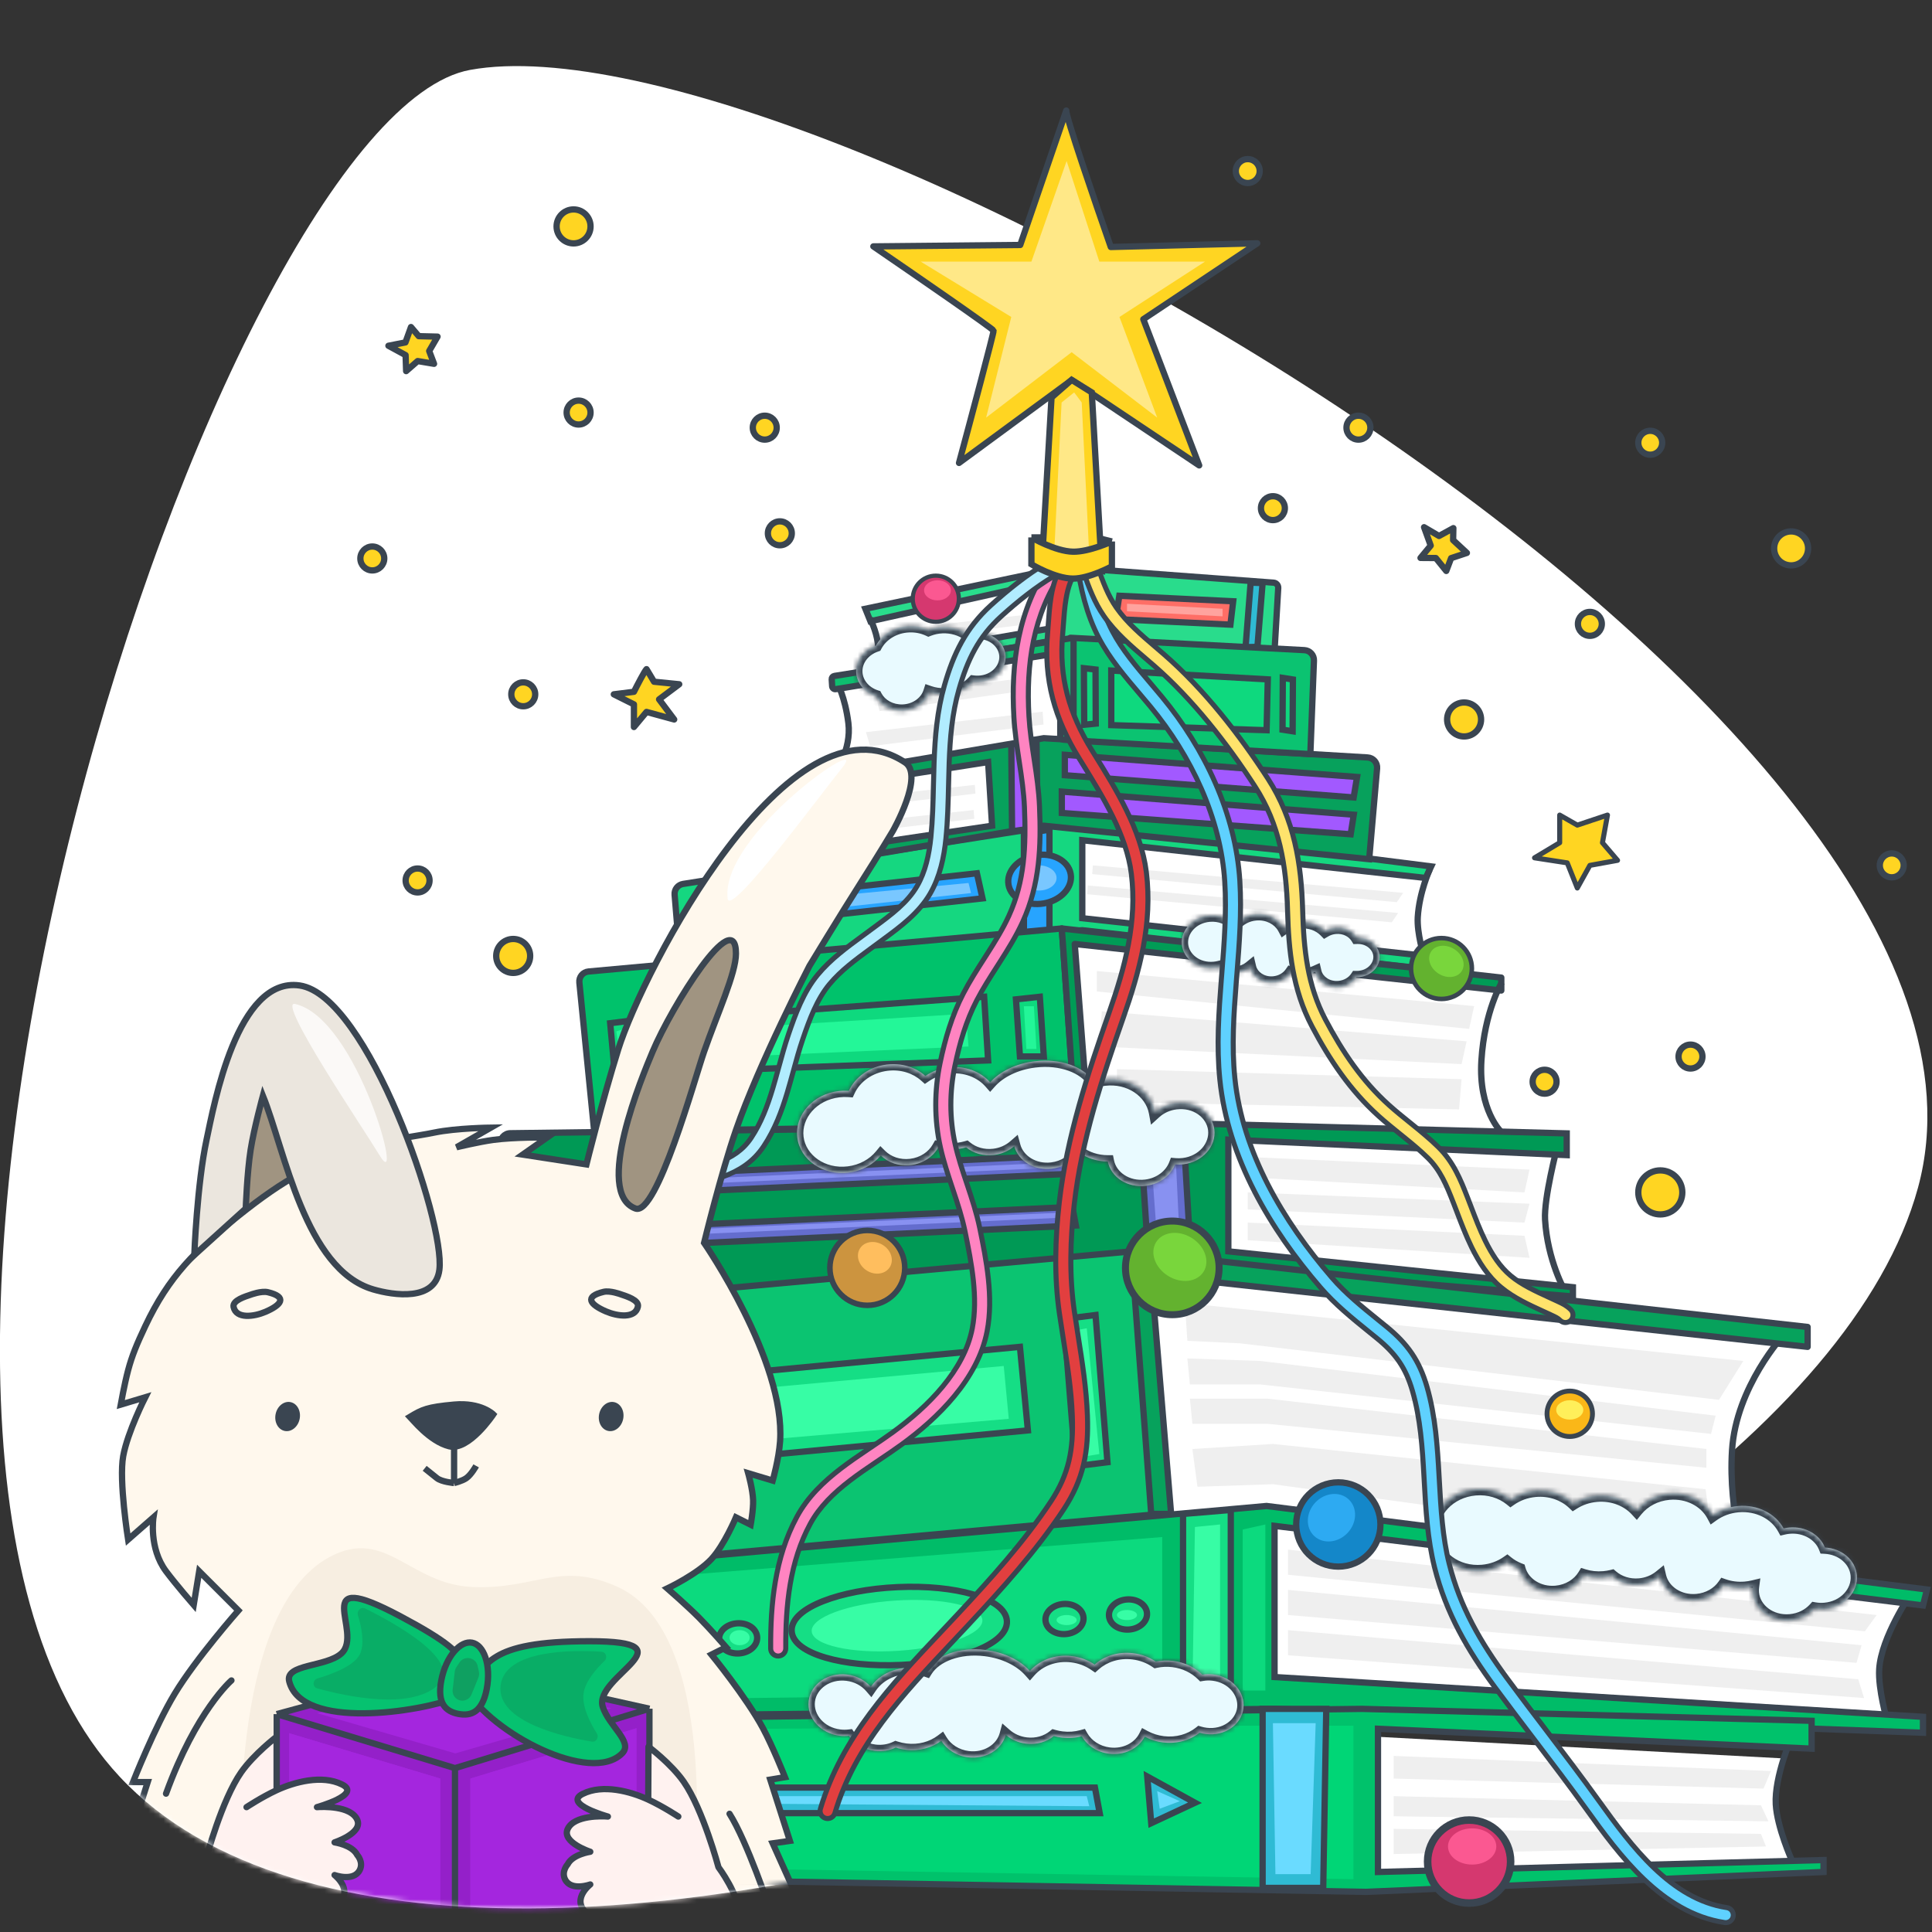 <svg width="384" height="384" viewBox="0 0 384 384" fill="none" xmlns="http://www.w3.org/2000/svg">
<rect x="0" y="0" width="384" height="384" fill="#333333" stroke="none"/>
<g clip-path="url(#clip0_5291_80115)">
<path fill-rule="evenodd" clip-rule="evenodd" d="M23.809 353.159C92.834 427.012 355.444 330.579 381.216 236.063C406.839 142.09 161.024 1.561 93.436 13.894C43.63 22.982 -41.792 282.971 23.809 353.159Z" fill="white"/>
<g clip-path="url(#clip1_5291_80115)">
<path d="M309.465 228.163C309.465 228.163 306.85 238.132 307.093 242.395C307.556 250.517 311.047 256.628 311.047 256.628" stroke="#3A4551" stroke-width="1.25"/>
<path d="M104.674 262.163L99.48 227.536C99.3 226.338 100.219 225.256 101.431 225.24L241.673 223.419L311.398 225.27V229.589L244.142 226.504V248.717L312.628 255.837V257.688L242.29 251.802L104.674 262.163Z" fill="#009955" stroke="#3A4551" stroke-width="1.25"/>
<path d="M226.5 223.814H235.14L236.721 250.302L228.219 249.512L226.5 223.814Z" fill="#646DCE" stroke="#3A4551" stroke-width="1.25"/>
<path d="M230 246.5L228.5 226L233.5 226.5L234.5 247L230 246.5Z" fill="#8891F1"/>
<path d="M109.793 238.119L109.332 234.427L213.148 229.548L213.836 233.244L109.793 238.119Z" fill="#646DCE" stroke="#3A4551" stroke-width="1.25"/>
<path d="M112 236.5V235.5L211.5 231V232L112 236.5Z" fill="#8891F1"/>
<path d="M109.793 248.454L109.332 244.761L213.148 239.882L213.836 243.578L109.793 248.454Z" fill="#646DCE" stroke="#3A4551" stroke-width="1.25"/>
<path d="M112 246.5V245.5L211.5 241V242L112 246.5Z" fill="#8891F1"/>
<path d="M232 302.5L226.5 251.5L354 265.5C354 265.5 345.5 273.5 344 288C342.968 297.974 347.5 313 347.5 313L252 301L232 302.5Z" fill="white"/>
<path d="M354.535 265.325C354.535 265.325 345.046 275.605 344.256 288.256C343.465 300.907 347.419 311.977 347.419 311.977" stroke="#3A4551" stroke-width="1.25"/>
<path d="M82.327 312.39L77.214 264.182C77.096 263.072 77.91 262.08 79.022 261.979L224.86 248.721L229.5 301L84.497 314.171C83.409 314.269 82.442 313.476 82.327 312.39Z" fill="#0BC471" stroke="#3A4551" stroke-width="1.25" stroke-linejoin="round"/>
<path d="M354.5 349.5L270 345L270.5 373.5L355.5 371L356 368.5L354 363L353 358L353.5 354L354.5 349.5Z" fill="white"/>
<path d="M277 353.5V349L352 352L350.5 355.5L277 353.5Z" fill="#EFEFEF"/>
<path d="M277 361V357L350 358.818L351.5 362L277 361Z" fill="#EFEFEF"/>
<path d="M277 368.5V363.5L350 364.5L351 367L277 368.5Z" fill="#EFEFEF"/>
<path d="M211.419 262.163L217.744 261.372L220.116 290.628L213.791 291.418L211.419 262.163Z" fill="#15DE85" stroke="#3A4551" stroke-width="1.25"/>
<path d="M373.5 330.5C373.927 324.925 379.5 317.5 379.5 317.5L251 301.5V335L375.5 342.5C375.5 342.5 373.149 335.082 373.5 330.5Z" fill="white"/>
<path d="M256 313V308L373 321L370.66 324.231L256 313Z" fill="#EFEFEF"/>
<path d="M249 234.059V230L304 232.471L303 237L249 234.059Z" fill="#EFEFEF"/>
<path d="M218 197.059V193L293 199.971L292 204.5L218 197.059Z" fill="#EFEFEF"/>
<path d="M217.09 173.735L217.213 172L278.892 177.459L277.631 179.315L217.09 173.735Z" fill="#EFEFEF"/>
<path d="M193.878 157.735L193.754 156L166.311 159.018L166.949 160.919L193.878 157.735Z" fill="#EFEFEF"/>
<path d="M201.701 137.554L201.518 135L174.111 138.516L174.814 141.33L201.701 137.554Z" fill="#EFEFEF"/>
<path d="M205.654 123.906L205.518 122L178.083 125.122L178.735 127.212L205.654 123.906Z" fill="#EFEFEF"/>
<path d="M207.415 144.004L207.233 141.45L172.111 145.516L172.955 148.32L207.415 144.004Z" fill="#EFEFEF"/>
<path d="M193.642 162.735L193.518 161L166.075 164.018L166.714 165.919L193.642 162.735Z" fill="#EFEFEF"/>
<path d="M216.09 177.735L216.213 176L277.892 181.459L276.631 183.315L216.09 177.735Z" fill="#EFEFEF"/>
<path d="M218.5 208L219 201L291.5 206.971L290.5 211.5L218.5 208Z" fill="#EFEFEF"/>
<path d="M222 219.029V212.5L290.5 214.5L290 220.5L222 219.029Z" fill="#EFEFEF"/>
<path d="M248 240.375V237L304 239.25L303 243L248 240.375Z" fill="#EFEFEF"/>
<path d="M248 246.5V243L303.009 245.625L304 250L248 246.5Z" fill="#EFEFEF"/>
<path d="M256 321V316L370 327L369 330.5L256 321Z" fill="#EFEFEF"/>
<path d="M256 329V324L369.34 333.769L370.5 337.5L256 329Z" fill="#EFEFEF"/>
<path d="M236 266.5L235.5 259L346.5 270.5L341.66 278.231L246.5 267L236 266.5Z" fill="#EFEFEF"/>
<path d="M236.5 275.172L236 270L250.5 270.5L341 281.379L340.079 285L250.5 275.172L236.5 275.172Z" fill="#EFEFEF"/>
<path d="M237 283L236.5 278H252L339.16 288V291.731L252 283H237Z" fill="#EFEFEF"/>
<path d="M238 295.5L237 288L253 287L339 296L340.5 307L253 295L238 295.5Z" fill="#EFEFEF"/>
<path d="M215.5 289.5L213.5 264.5L216 264L218.5 289L215.5 289.5Z" fill="#37FDA5"/>
<path d="M86.488 273.232L92.814 272.442L95.186 301.698L88.86 302.488L86.488 273.232Z" fill="#15DE85" stroke="#3A4551" stroke-width="1.25"/>
<path d="M91.5 275L88 275.5L90.5 301L93.5 300.5L91.5 275Z" fill="#37FDA5"/>
<path d="M356.116 345.186C356.116 345.186 352.642 353.165 352.953 358.628C353.215 363.211 356.116 369.698 356.116 369.698" stroke="#3A4551" stroke-width="1.25"/>
<path d="M379.837 316.721C379.837 316.721 373.897 325.39 373.511 331.744C373.266 335.798 375.093 342.023 375.093 342.023" stroke="#3A4551" stroke-width="1.25"/>
<path d="M224.86 248.721L359.279 263.744V267.698L228.814 253.465L232.767 300.907H228.814L224.86 248.721Z" fill="#07A25C" stroke="#3A4551" stroke-width="1.25" stroke-linejoin="round"/>
<path d="M103.884 341.232L101.512 312.767L251.744 299.325L383 315.93L382.209 319.093L253.326 303.279V333.325L382.209 341.232V344.395L253.326 339.651L103.884 341.232Z" fill="#00BC68" stroke="#3A4551" stroke-width="1.25"/>
<path d="M247 336V304L251.5 303V336H247Z" fill="#0CDA7E"/>
<path d="M107 338L105 315.5L231 305.5V336.5L107 338Z" fill="#0CDA7E"/>
<path d="M244.628 300.116L235.14 300.907V339.651H244.628V300.116Z" fill="#15DE85" stroke="#3A4551" stroke-width="1.25"/>
<path d="M237 336.5L237.5 303.5L242.5 303V337L237 336.5Z" fill="#37FDA5"/>
<path d="M91.053 371.86L88.287 344.194C88.17 343.027 89.078 342.01 90.251 341.995L270.721 339.651L360.07 342.023V347.558L273.884 343.605V372.07L362.442 369.698V372.07L271.512 376.023L157 374L93.033 373.661C92.01 373.655 91.155 372.878 91.053 371.86Z" fill="#00C26B" stroke="#3A4551" stroke-width="1.25"/>
<path d="M94 370.5L91 344L244 343H269V373.5L94 370.5Z" fill="#00D676"/>
<path d="M137.884 362.37L137.304 353.093L129.186 358.312L137.884 362.37Z" fill="#2FBBD4" stroke="#3A4551" stroke-width="1.25"/>
<path d="M133 358L136 356V359.5L133 358Z" fill="#6ADBFF"/>
<path d="M228.814 362.37L228.023 353.093L237.512 358.312L228.814 362.37Z" fill="#2FBBD4" stroke="#3A4551" stroke-width="1.25"/>
<path d="M230.5 359.5L230 356L234.5 358L230.5 359.5Z" fill="#6ADBFF"/>
<path d="M179.089 330.919C184.873 330.658 190.101 329.619 193.88 328.131C195.767 327.389 197.327 326.522 198.415 325.557C199.498 324.597 200.188 323.468 200.132 322.22C200.076 320.973 199.287 319.911 198.122 319.052C196.951 318.189 195.32 317.466 193.374 316.896C189.475 315.755 184.176 315.191 178.391 315.452C172.606 315.713 167.379 316.752 163.599 318.239C161.712 318.982 160.152 319.849 159.064 320.814C157.982 321.774 157.291 322.902 157.347 324.15C157.404 325.398 158.193 326.46 159.358 327.319C160.528 328.181 162.16 328.905 164.106 329.474C168.004 330.615 173.304 331.18 179.089 330.919Z" fill="#15DE85" stroke="#3A4551" stroke-width="1.25"/>
<path d="M117.326 311.186L110.209 311.977L113.372 341.232H120.488L117.326 311.186Z" fill="#15DE85" stroke="#3A4551" stroke-width="1.25"/>
<path d="M115 339.5L112.5 314L115.5 313.5L118.5 339.5H115Z" fill="#37FDA5"/>
<path d="M108.628 342.023H95.977L99.14 373.651H111.791L108.628 342.023Z" fill="#2FBBD4" stroke="#3A4551" stroke-width="1.25"/>
<path d="M101.5 371L98.5 344.5H107L109.5 371H101.5Z" fill="#6ADBFF"/>
<path d="M250.954 339.651H263.605L263 375.233H250.954V339.651Z" fill="#2FBBD4" stroke="#3A4551" stroke-width="1.25"/>
<path d="M253.5 372.5L253 342.5H261.5L260.5 372.5H253.5Z" fill="#6ADBFF"/>
<path d="M134.305 329.529C135.298 329.458 136.199 329.091 136.851 328.525C137.503 327.959 137.933 327.163 137.869 326.269C137.806 325.376 137.267 324.649 136.541 324.181C135.815 323.714 134.871 323.479 133.878 323.55C132.885 323.621 131.983 323.988 131.331 324.553C130.679 325.119 130.249 325.915 130.313 326.809C130.377 327.703 130.916 328.429 131.642 328.897C132.367 329.364 133.312 329.6 134.305 329.529Z" fill="#15DE85" stroke="#3A4551" stroke-width="1.25"/>
<path d="M146.924 328.627C147.917 328.556 148.818 328.189 149.47 327.624C150.122 327.058 150.552 326.262 150.488 325.368C150.425 324.474 149.886 323.748 149.16 323.28C148.434 322.813 147.49 322.577 146.497 322.648C145.504 322.719 144.602 323.086 143.95 323.652C143.298 324.218 142.868 325.014 142.932 325.908C142.996 326.801 143.535 327.528 144.261 327.996C144.986 328.463 145.931 328.698 146.924 328.627Z" fill="#15DE85" stroke="#3A4551" stroke-width="1.25"/>
<path d="M211.793 324.785C212.786 324.714 213.688 324.347 214.34 323.781C214.992 323.215 215.422 322.419 215.358 321.525C215.294 320.632 214.755 319.905 214.029 319.437C213.304 318.97 212.359 318.735 211.366 318.806C210.373 318.876 209.472 319.243 208.82 319.809C208.168 320.375 207.738 321.171 207.801 322.065C207.865 322.958 208.404 323.685 209.13 324.153C209.856 324.62 210.8 324.855 211.793 324.785Z" fill="#15DE85" stroke="#3A4551" stroke-width="1.25"/>
<path d="M224.412 323.883C225.405 323.812 226.307 323.445 226.959 322.879C227.611 322.313 228.041 321.517 227.977 320.624C227.913 319.73 227.374 319.003 226.648 318.536C225.923 318.068 224.978 317.833 223.985 317.904C222.992 317.975 222.091 318.342 221.439 318.908C220.787 319.474 220.357 320.27 220.42 321.163C220.484 322.057 221.023 322.784 221.749 323.251C222.475 323.719 223.419 323.954 224.412 323.883Z" fill="#15DE85" stroke="#3A4551" stroke-width="1.25"/>
<path d="M103.884 293.791L102.302 277.186L202.721 267.698L204.302 284.302L103.884 293.791Z" fill="#15DE85" stroke="#3A4551" stroke-width="1.25"/>
<path d="M107.5 290L106.5 280L199.5 271.5L200.5 282L107.5 290Z" fill="#37FDA5"/>
<path d="M147.924 360.375L147.289 355.299H217.629L218.574 360.375H147.924Z" fill="#2FBBD4" stroke="#3A4551" stroke-width="1.25"/>
<path d="M150 358.5V357H216L216.5 359L150 358.5Z" fill="#6ADBFF"/>
<path d="M135.199 191.198L134.085 177.829C133.998 176.785 134.731 175.851 135.767 175.688L214.267 163.326L284.455 172.205L283.372 174.5L215.112 167V182.5L283.372 190V192.581L215.112 184.89L135.199 191.198Z" fill="#15D780" stroke="#3A4551" stroke-width="1.25"/>
<path d="M154.574 183.072L153.644 178.068L194.169 173.573L195.28 178.557L154.574 183.072Z" fill="#27A4FF" stroke="#3A4551" stroke-width="1.25"/>
<path d="M156.5 181.5L156 179L192.5 175.5L193 177.5L156.5 181.5Z" fill="#79C7FF"/>
<path d="M284.163 172.814C284.163 172.814 282.091 177.344 281.791 182.302C281.599 185.466 283 190 283 190" stroke="#3A4551" stroke-width="1.25"/>
<path d="M208.585 164.907L203.511 165.698V185.68H208.585V164.907Z" fill="#27A4FF" stroke="#3A4551" stroke-width="1.25"/>
<path d="M144.061 174.395L140.256 174.818L141.947 190.463H145.753L144.061 174.395Z" fill="#27A4FF" stroke="#3A4551" stroke-width="1.25" stroke-linejoin="round"/>
<path d="M143.212 186.171C144.654 185.924 145.908 185.259 146.764 184.354C147.621 183.449 148.104 182.27 147.894 181.042C147.684 179.813 146.836 178.862 145.727 178.293C144.619 177.724 143.215 177.514 141.773 177.761C140.331 178.007 139.077 178.672 138.221 179.577C137.364 180.482 136.881 181.661 137.091 182.89C137.301 184.118 138.149 185.07 139.257 185.639C140.366 186.207 141.77 186.418 143.212 186.171Z" fill="#27A4FF" stroke="#3A4551" stroke-width="1.25"/>
<path d="M207.447 179.566C209.104 179.283 210.542 178.519 211.521 177.484C212.501 176.449 213.046 175.109 212.808 173.719C212.57 172.329 211.611 171.247 210.343 170.596C209.075 169.946 207.465 169.703 205.808 169.987C204.151 170.27 202.713 171.034 201.734 172.069C200.754 173.104 200.209 174.444 200.447 175.834C200.684 177.224 201.644 178.306 202.912 178.957C204.18 179.607 205.79 179.85 207.447 179.566Z" fill="#27A4FF" stroke="#3A4551" stroke-width="1.25"/>
<path d="M118.116 225L115.154 195.284C115.043 194.178 115.856 193.195 116.963 193.094L211.042 184.541L213.791 223.419L118.116 225Z" fill="#00C26B" stroke="#3A4551" stroke-width="1.25" stroke-linejoin="round"/>
<path d="M121.279 203.374L125.39 202.86L126.34 213.157L122.229 213.671L121.279 203.374Z" fill="#0ED97E" stroke="#3A4551" stroke-width="1.25"/>
<path d="M201.93 198.63L206.674 198.116L207.465 209.977H202.721L201.93 198.63Z" fill="#0ED97E" stroke="#3A4551" stroke-width="1.25"/>
<path d="M204 208.5L203.5 200H205.5L206 208.5H204Z" fill="#23F698"/>
<path d="M211.042 184.541L298.395 194.304V196.873L213.611 187.624L216.36 223.418H213.791L211.042 184.541Z" fill="#009C56" stroke="#3A4551" stroke-width="1.25" stroke-linejoin="round"/>
<path d="M298.51 195.245C298.51 195.245 295.059 200.895 294.442 210.767C293.825 220.64 298.395 225 298.395 225" stroke="#3A4551" stroke-width="1.25"/>
<path d="M132.349 213.14L131.558 202.86L195.605 198.116L196.395 210.767L132.349 213.14Z" fill="#0ED97E" stroke="#3A4551" stroke-width="1.25"/>
<path d="M135.5 210.5L135 205L192 201.5L192.5 208L135.5 210.5Z" fill="#23F798"/>
<path d="M123.5 212L122.5 205L124 204.5L124.5 212H123.5Z" fill="#23F698"/>
<path d="M161.202 155.111C161.202 155.111 162.845 158.907 162.858 161.216C162.881 165.615 161.202 169.378 161.202 169.378" stroke="#3A4551" stroke-width="1.25"/>
<path d="M272.137 170.771L273.706 152.722C273.803 151.6 272.956 150.619 271.832 150.552L207.465 146.721L160.669 154.669L160.814 157L196.395 151.465L197.186 164.116L160.023 169.651L160.814 172.023L207.465 164.116L272.137 170.771Z" fill="#07A15C" stroke="#3A4551" stroke-width="1.25"/>
<path d="M206 147L201 148L201.156 165.226L206.25 164.48L206 147Z" fill="#A259FF" stroke="#3A4551" stroke-width="1.25" stroke-linejoin="round"/>
<path d="M269.047 154.377L269.729 154.429L269.616 155.103L269.144 157.933L269.05 158.497L268.48 158.453L212.216 154.123L211.639 154.079L211.639 153.5L211.639 150.69L211.639 150.016L212.312 150.067L269.047 154.377Z" fill="#A259FF" stroke="#3A4551" stroke-width="1.25"/>
<path d="M268.399 161.875L269.072 161.928L268.967 162.596L268.548 165.253L268.458 165.821L267.885 165.779L211.621 161.623L211.042 161.581L211.042 161L211.042 158.016L211.042 157.339L211.716 157.393L268.399 161.875Z" fill="#A259FF" stroke="#3A4551" stroke-width="1.25"/>
<path d="M253.326 129.325L254.058 116.867C254.091 116.321 253.679 115.851 253.134 115.811L211.419 112.721L172 121L173 123.472L210.628 115.093L210.628 124.581L174.256 130.907L173.985 133.534L210.566 127.088L253.326 129.325Z" fill="#29DC8C" stroke="#3A4551" stroke-width="1.25"/>
<path d="M244.436 119.473L245.105 119.505L245.027 120.17L244.625 123.575L244.557 124.154L243.974 124.126L222.458 123.087L221.766 123.054L221.87 122.369L222.388 118.969L222.472 118.412L223.036 118.439L244.436 119.473Z" fill="#FF6E66" stroke="#3A4551" stroke-width="1.25"/>
<path d="M224 121.5L224 120L243 121L243 122.5L224 121.5Z" fill="#FFA39E"/>
<path d="M172.894 122.892C172.894 122.892 174.164 125.267 174.493 127.933C174.703 129.634 174.493 131.253 174.493 131.253" stroke="#3A4551" stroke-width="1.25"/>
<path d="M248.575 115.803L250.954 115.883L249.925 128.549L247.56 128.697L248.575 115.803Z" fill="#2FBBD4" stroke="#3A4551" stroke-width="1.25"/>
<path d="M260.442 149.884L261.157 131.296C261.199 130.203 260.356 129.279 259.264 129.221L212.751 126.763L212.751 147.141L260.442 149.884Z" fill="#0BC371" stroke="#3A4551" stroke-width="1.25" stroke-linejoin="round"/>
<path d="M256.974 135.053L254.966 134.737L254.912 145.031L256.92 145.348L256.974 135.053Z" fill="#0ED97E" stroke="#3A4551" stroke-width="1.25"/>
<path d="M166.349 135.651C166.349 135.651 167.957 138.414 168.622 143.721C169.287 149.028 165.905 153.714 165.905 153.714" stroke="#3A4551" stroke-width="1.25"/>
<path d="M217.747 133.069L215.434 132.809L215.495 144.047L217.789 143.822L217.747 133.069Z" fill="#0ED97E" stroke="#3A4551" stroke-width="1.25"/>
<path d="M165.311 135.008C165.291 134.687 165.519 134.403 165.837 134.352L212.653 126.883C212.833 126.854 213.018 126.906 213.157 127.025C213.296 127.143 213.376 127.317 213.376 127.5L213.376 146.5C213.376 146.675 213.303 146.841 213.175 146.959C213.047 147.078 212.875 147.137 212.701 147.123L211.314 147.011C210.99 146.985 210.74 146.714 210.74 146.388L210.74 129.735L166.122 136.973C165.947 137.001 165.769 136.954 165.632 136.844C165.494 136.734 165.409 136.571 165.398 136.395L165.311 135.008Z" fill="#0EBE6F" stroke="#3A4551" stroke-width="1.25" stroke-linejoin="round"/>
<path d="M251.744 145.14L251.983 135.029L220.871 133.279L220.871 144.124L251.744 145.14Z" fill="#0ED97E" stroke="#3A4551" stroke-width="1.25"/>
<path d="M220.781 49.093C217.735 40.387 211.699 22.774 211.927 21.977L202.781 48.692L173.586 48.973C181.523 54.405 197.412 65.359 197.481 65.724C197.549 66.088 192.93 83.401 190.613 92.012L213.002 75.552L238.349 92.503L227.245 63.449L249.891 48.357L220.781 49.093Z" fill="#FFD522" stroke="#3A4551" stroke-width="1.25" stroke-linejoin="round"/>
<path d="M205 52L212 32L218.5 52H239.5L222.5 63L230 83L213 70L196 83L201 63L183 52H205Z" fill="#FFE887"/>
<path d="M207 113.5L209 79L213 75.5L217 78L219 113.5L211.5 112.5L207 113.5Z" fill="#FFD522" stroke="#3A4551" stroke-width="1.25"/>
<path d="M209.5 110.5L211 80L213.5 78L215 80L216.5 110.5L213.5 110L209.5 110.5Z" fill="#FFE887"/>
<ellipse cx="224" cy="321" rx="2" ry="1" fill="#37FDA5"/>
<ellipse cx="212" cy="322" rx="2" ry="1" fill="#37FDA5"/>
<ellipse cx="178.293" cy="323.113" rx="17" ry="5" transform="rotate(-3.791 178.293 323.113)" fill="#37FDA5"/>
<ellipse cx="147" cy="325.5" rx="2" ry="1.5" fill="#37FDA5"/>
<ellipse cx="134" cy="326.5" rx="2" ry="1.5" fill="#37FDA5"/>
<ellipse cx="142.5" cy="181.5" rx="3.5" ry="2.5" fill="#79C7FF"/>
<ellipse cx="206.5" cy="174.5" rx="3.5" ry="2.5" fill="#79C7FF"/>
<circle cx="312" cy="281" r="4.519" fill="#FAB718" stroke="#3A4551" stroke-width="0.962"/>
<ellipse cx="312" cy="280.231" rx="2.692" ry="1.923" fill="#FFEF5A"/>
<circle cx="233" cy="252" r="9.306" fill="#63B22F" stroke="#3A4551" stroke-width="1.389"/>
<ellipse cx="234.509" cy="249.818" rx="5.556" ry="4.444" transform="rotate(31.853 234.509 249.818)" fill="#79D63C"/>
<circle cx="286.5" cy="192.5" r="6.049" fill="#63B22F" stroke="#3A4551" stroke-width="0.903"/>
<ellipse cx="287.481" cy="191.082" rx="3.611" ry="2.889" transform="rotate(31.853 287.481 191.082)" fill="#79D63C"/>
<circle cx="186" cy="119" r="4.583" fill="#D5386F" stroke="#3A4551" stroke-width="0.833"/>
<ellipse cx="186.333" cy="117.333" rx="2.667" ry="2" fill="#FB5891"/>
<circle cx="292" cy="370" r="8.25" fill="#D5386F" stroke="#3A4551" stroke-width="1.5"/>
<ellipse cx="292.6" cy="367" rx="4.8" ry="3.6" fill="#FB5891"/>
<mask id="path-125-inside-1_5291_80115" fill="white">
<path fill-rule="evenodd" clip-rule="evenodd" d="M175.064 229.646C173.581 231.451 171.302 232.744 168.636 233.067C163.566 233.682 159.015 230.552 158.473 226.077C157.931 221.601 161.602 217.475 166.672 216.861C167.367 216.777 168.051 216.763 168.718 216.813C169.964 214.094 172.791 212.008 176.28 211.585C179.237 211.227 182.018 212.142 183.929 213.855C185.21 212.975 186.757 212.371 188.461 212.165C191.799 211.76 194.911 212.978 196.803 215.134C198.693 213.007 201.895 211.394 205.664 210.937C210.857 210.308 215.53 212.068 217.387 215.05C218.055 214.823 218.761 214.66 219.496 214.571C224.394 213.977 228.806 216.877 229.59 221.108C230.668 220.13 232.105 219.449 233.735 219.251C237.537 218.79 240.95 221.138 241.357 224.494C241.764 227.851 239.01 230.945 235.208 231.406C234.647 231.474 234.096 231.481 233.561 231.433C232.713 233.634 230.506 235.354 227.747 235.689C224.1 236.131 220.812 233.99 220.19 230.854C218.002 230.854 215.972 230.164 214.401 228.99C213.347 230.715 211.405 231.995 209.065 232.279C205.559 232.704 202.385 230.742 201.592 227.803C200.527 228.729 199.132 229.372 197.556 229.563C195.448 229.818 193.46 229.211 192.037 228.047C191.519 228.194 190.981 228.304 190.425 228.371C189.047 228.538 187.707 228.429 186.475 228.09C185.45 229.909 183.453 231.272 181.03 231.565C178.691 231.849 176.499 231.069 175.064 229.646Z"/>
</mask>
<path fill-rule="evenodd" clip-rule="evenodd" d="M175.064 229.646C173.581 231.451 171.302 232.744 168.636 233.067C163.566 233.682 159.015 230.552 158.473 226.077C157.931 221.601 161.602 217.475 166.672 216.861C167.367 216.777 168.051 216.763 168.718 216.813C169.964 214.094 172.791 212.008 176.28 211.585C179.237 211.227 182.018 212.142 183.929 213.855C185.21 212.975 186.757 212.371 188.461 212.165C191.799 211.76 194.911 212.978 196.803 215.134C198.693 213.007 201.895 211.394 205.664 210.937C210.857 210.308 215.53 212.068 217.387 215.05C218.055 214.823 218.761 214.66 219.496 214.571C224.394 213.977 228.806 216.877 229.59 221.108C230.668 220.13 232.105 219.449 233.735 219.251C237.537 218.79 240.95 221.138 241.357 224.494C241.764 227.851 239.01 230.945 235.208 231.406C234.647 231.474 234.096 231.481 233.561 231.433C232.713 233.634 230.506 235.354 227.747 235.689C224.1 236.131 220.812 233.99 220.19 230.854C218.002 230.854 215.972 230.164 214.401 228.99C213.347 230.715 211.405 231.995 209.065 232.279C205.559 232.704 202.385 230.742 201.592 227.803C200.527 228.729 199.132 229.372 197.556 229.563C195.448 229.818 193.46 229.211 192.037 228.047C191.519 228.194 190.981 228.304 190.425 228.371C189.047 228.538 187.707 228.429 186.475 228.09C185.45 229.909 183.453 231.272 181.03 231.565C178.691 231.849 176.499 231.069 175.064 229.646Z" fill="#E9FAFF"/>
<path d="M175.064 229.646L175.944 228.758L174.97 227.792L174.098 228.852L175.064 229.646ZM168.717 216.813L168.624 218.059L169.491 218.125L169.854 217.334L168.717 216.813ZM183.929 213.855L183.095 214.786L183.827 215.441L184.637 214.885L183.929 213.855ZM196.803 215.134L195.863 215.958L196.797 217.022L197.737 215.964L196.803 215.134ZM217.387 215.05L216.326 215.711L216.851 216.552L217.79 216.233L217.387 215.05ZM229.59 221.108L228.36 221.336L228.769 223.541L230.43 222.034L229.59 221.108ZM233.561 231.433L233.673 230.188L232.733 230.103L232.394 230.983L233.561 231.433ZM220.19 230.854L221.416 230.611L221.216 229.604L220.19 229.604L220.19 230.854ZM214.401 228.99L215.149 227.989L214.049 227.167L213.334 228.339L214.401 228.99ZM201.592 227.803L202.799 227.477L202.278 225.549L200.772 226.86L201.592 227.803ZM192.037 228.047L192.829 227.079L192.323 226.666L191.695 226.845L192.037 228.047ZM186.475 228.09L186.806 226.885L185.865 226.627L185.386 227.477L186.475 228.09ZM168.786 234.308C171.762 233.947 174.336 232.5 176.029 230.44L174.098 228.852C172.825 230.401 170.842 231.541 168.486 231.826L168.786 234.308ZM157.232 226.227C157.875 231.529 163.181 234.987 168.786 234.308L168.486 231.826C163.95 232.376 160.156 229.575 159.714 225.926L157.232 226.227ZM166.522 215.62C160.916 216.299 156.59 220.925 157.232 226.227L159.714 225.926C159.272 222.277 162.287 218.651 166.822 218.102L166.522 215.62ZM168.811 215.566C168.064 215.51 167.297 215.526 166.522 215.62L166.822 218.102C167.436 218.027 168.039 218.015 168.624 218.059L168.811 215.566ZM176.13 210.344C172.242 210.815 169.023 213.149 167.581 216.292L169.854 217.334C170.906 215.04 173.339 213.201 176.431 212.826L176.13 210.344ZM184.763 212.924C182.572 210.96 179.429 209.945 176.13 210.344L176.431 212.826C179.046 212.509 181.463 213.324 183.095 214.786L184.763 212.924ZM188.311 210.924C186.407 211.154 184.669 211.83 183.221 212.824L184.637 214.885C185.751 214.119 187.106 213.588 188.611 213.406L188.311 210.924ZM197.742 214.309C195.56 211.823 192.03 210.473 188.311 210.924L188.611 213.406C191.567 213.047 194.261 214.133 195.863 215.958L197.742 214.309ZM205.513 209.696C201.504 210.182 197.999 211.906 195.868 214.303L197.737 215.964C199.387 214.108 202.286 212.606 205.814 212.178L205.513 209.696ZM218.448 214.389C216.236 210.837 210.971 209.035 205.513 209.696L205.814 212.178C210.742 211.581 214.824 213.299 216.326 215.711L218.448 214.389ZM219.345 213.33C218.524 213.429 217.734 213.611 216.985 213.866L217.79 216.233C218.376 216.034 218.997 215.89 219.646 215.812L219.345 213.33ZM230.819 220.881C229.892 215.877 224.766 212.673 219.345 213.33L219.646 215.812C224.021 215.281 227.72 217.877 228.36 221.336L230.819 220.881ZM230.43 222.034C231.313 221.232 232.509 220.659 233.885 220.492L233.584 218.01C231.701 218.239 230.022 219.028 228.75 220.183L230.43 222.034ZM233.885 220.492C237.153 220.096 239.809 222.115 240.116 224.645L242.598 224.344C242.091 220.161 237.922 217.485 233.584 218.01L233.885 220.492ZM240.116 224.645C240.422 227.175 238.325 229.769 235.057 230.165L235.358 232.647C239.696 232.121 243.105 228.527 242.598 224.344L240.116 224.645ZM235.057 230.165C234.584 230.222 234.12 230.228 233.673 230.188L233.448 232.678C234.071 232.734 234.71 232.725 235.358 232.647L235.057 230.165ZM227.897 236.93C231.073 236.545 233.698 234.553 234.727 231.882L232.394 230.983C231.727 232.715 229.939 234.164 227.597 234.448L227.897 236.93ZM218.964 231.097C219.737 234.995 223.731 237.435 227.897 236.93L227.597 234.448C224.47 234.827 221.887 232.985 221.416 230.611L218.964 231.097ZM213.653 229.992C215.447 231.332 217.741 232.104 220.19 232.104L220.19 229.604C218.262 229.604 216.497 228.996 215.149 227.989L213.653 229.992ZM209.216 233.52C211.914 233.193 214.204 231.71 215.468 229.642L213.334 228.339C212.49 229.72 210.895 230.798 208.915 231.038L209.216 233.52ZM200.385 228.129C201.368 231.77 205.204 234.006 209.216 233.52L208.915 231.038C205.914 231.402 203.402 229.714 202.799 227.477L200.385 228.129ZM197.707 230.804C199.527 230.583 201.156 229.838 202.412 228.746L200.772 226.86C199.897 227.62 198.736 228.161 197.406 228.322L197.707 230.804ZM191.246 229.014C192.942 230.402 195.273 231.099 197.707 230.804L197.406 228.322C195.623 228.538 193.978 228.02 192.829 227.079L191.246 229.014ZM190.575 229.612C191.196 229.537 191.798 229.414 192.379 229.249L191.695 226.845C191.24 226.974 190.765 227.071 190.275 227.13L190.575 229.612ZM186.144 229.296C187.532 229.677 189.036 229.799 190.575 229.612L190.275 227.13C189.057 227.278 187.881 227.18 186.806 226.885L186.144 229.296ZM181.181 232.806C183.975 232.467 186.332 230.889 187.564 228.704L185.386 227.477C184.568 228.928 182.932 230.076 180.88 230.324L181.181 232.806ZM174.184 230.533C175.904 232.24 178.482 233.133 181.181 232.806L180.88 230.324C178.9 230.564 177.093 229.898 175.944 228.758L174.184 230.533Z" fill="#3A4551" mask="url(#path-125-inside-1_5291_80115)"/>
<mask id="path-127-inside-2_5291_80115" fill="white">
<path fill-rule="evenodd" clip-rule="evenodd" d="M231.181 346.319C229.848 346.158 228.612 345.753 227.524 345.164C226.331 347.49 223.525 348.936 220.466 348.565C218.043 348.272 216.046 346.909 215.022 345.09C213.79 345.429 212.45 345.538 211.072 345.371C210.516 345.304 209.978 345.194 209.459 345.047C208.037 346.211 206.048 346.818 203.94 346.563C202.365 346.372 200.97 345.729 199.905 344.803C199.112 347.742 195.937 349.704 192.431 349.279C190.092 348.995 188.15 347.715 187.096 345.99C185.225 347.388 182.703 348.1 180.037 347.777C179.343 347.693 178.675 347.543 178.041 347.336C176.823 347.916 175.385 348.171 173.886 347.989C171.681 347.722 169.829 346.57 168.741 344.994C168.142 345.065 167.519 345.066 166.886 344.989C163.083 344.528 160.33 341.434 160.736 338.077C161.143 334.721 164.556 332.374 168.359 332.834C170.3 333.07 171.968 333.991 173.081 335.283C174.87 332.671 178.297 331.122 182.001 331.571C182.736 331.66 183.442 331.823 184.109 332.05C185.967 329.068 190.64 327.308 195.833 327.937C199.602 328.394 202.804 330.007 204.694 332.134C206.586 329.978 209.698 328.76 213.036 329.165C214.74 329.371 216.287 329.975 217.568 330.855C219.479 329.142 222.259 328.227 225.216 328.585C226.913 328.791 228.452 329.389 229.73 330.263C230.811 330.03 231.964 329.969 233.145 330.113C235.467 330.394 237.495 331.412 238.96 332.862C239.658 332.743 240.392 332.722 241.142 332.813C244.846 333.262 247.528 336.276 247.132 339.545C246.736 342.815 243.411 345.101 239.707 344.652C239.266 344.599 238.839 344.509 238.43 344.386C236.541 345.88 233.938 346.653 231.181 346.319Z"/>
</mask>
<path fill-rule="evenodd" clip-rule="evenodd" d="M231.181 346.319C229.848 346.158 228.612 345.753 227.524 345.164C226.331 347.49 223.525 348.936 220.466 348.565C218.043 348.272 216.046 346.909 215.022 345.09C213.79 345.429 212.45 345.538 211.072 345.371C210.516 345.304 209.978 345.194 209.459 345.047C208.037 346.211 206.048 346.818 203.94 346.563C202.365 346.372 200.97 345.729 199.905 344.803C199.112 347.742 195.937 349.704 192.431 349.279C190.092 348.995 188.15 347.715 187.096 345.99C185.225 347.388 182.703 348.1 180.037 347.777C179.343 347.693 178.675 347.543 178.041 347.336C176.823 347.916 175.385 348.171 173.886 347.989C171.681 347.722 169.829 346.57 168.741 344.994C168.142 345.065 167.519 345.066 166.886 344.989C163.083 344.528 160.33 341.434 160.736 338.077C161.143 334.721 164.556 332.374 168.359 332.834C170.3 333.07 171.968 333.991 173.081 335.283C174.87 332.671 178.297 331.122 182.001 331.571C182.736 331.66 183.442 331.823 184.109 332.05C185.967 329.068 190.64 327.308 195.833 327.937C199.602 328.394 202.804 330.007 204.694 332.134C206.586 329.978 209.698 328.76 213.036 329.165C214.74 329.371 216.287 329.975 217.568 330.855C219.479 329.142 222.259 328.227 225.216 328.585C226.913 328.791 228.452 329.389 229.73 330.263C230.811 330.03 231.964 329.969 233.145 330.113C235.467 330.394 237.495 331.412 238.96 332.862C239.658 332.743 240.392 332.722 241.142 332.813C244.846 333.262 247.528 336.276 247.132 339.545C246.736 342.815 243.411 345.101 239.707 344.652C239.266 344.599 238.839 344.509 238.43 344.386C236.541 345.88 233.938 346.653 231.181 346.319Z" fill="#E9FAFF"/>
<path d="M227.524 345.164L226.411 344.594L226.995 343.456L228.119 344.065L227.524 345.164ZM215.022 345.09L214.691 343.885L215.631 343.627L216.11 344.477L215.022 345.09ZM209.459 345.047L208.668 344.079L209.173 343.666L209.801 343.845L209.459 345.047ZM199.905 344.803L198.698 344.477L199.218 342.55L200.725 343.86L199.905 344.803ZM187.096 345.99L186.348 344.989L187.447 344.167L188.163 345.339L187.096 345.99ZM178.041 347.336L177.502 346.207L177.954 345.992L178.429 346.147L178.041 347.336ZM168.741 344.994L168.595 343.753L169.342 343.665L169.77 344.284L168.741 344.994ZM173.081 335.283L174.112 335.99L173.195 337.33L172.134 336.099L173.081 335.283ZM184.109 332.05L185.17 332.711L184.646 333.552L183.707 333.233L184.109 332.05ZM204.694 332.134L205.634 332.958L204.7 334.022L203.76 332.964L204.694 332.134ZM217.568 330.855L218.402 331.786L217.67 332.441L216.86 331.885L217.568 330.855ZM229.73 330.263L229.993 331.484L229.468 331.598L229.025 331.295L229.73 330.263ZM238.96 332.862L239.17 334.094L238.537 334.202L238.08 333.75L238.96 332.862ZM238.43 344.386L237.654 343.406L238.165 343.002L238.788 343.189L238.43 344.386ZM228.119 344.065C229.069 344.579 230.155 344.936 231.332 345.078L231.031 347.56C229.542 347.38 228.155 346.927 226.928 346.263L228.119 344.065ZM220.617 347.324C223.22 347.64 225.486 346.398 226.411 344.594L228.636 345.734C227.176 348.582 223.829 350.232 220.316 349.806L220.617 347.324ZM216.11 344.477C216.929 345.928 218.565 347.076 220.617 347.324L220.316 349.806C217.522 349.467 215.164 347.889 213.933 345.704L216.11 344.477ZM211.222 344.13C212.439 344.278 213.616 344.18 214.691 343.885L215.353 346.296C213.964 346.677 212.461 346.799 210.921 346.612L211.222 344.13ZM209.801 343.845C210.257 343.974 210.731 344.071 211.222 344.13L210.921 346.612C210.301 346.537 209.698 346.414 209.117 346.249L209.801 343.845ZM204.091 345.322C205.873 345.538 207.518 345.02 208.668 344.079L210.251 346.014C208.555 347.402 206.224 348.099 203.79 347.804L204.091 345.322ZM200.725 343.86C201.599 344.62 202.761 345.161 204.091 345.322L203.79 347.804C201.969 347.583 200.34 346.838 199.085 345.746L200.725 343.86ZM192.582 348.038C195.582 348.402 198.094 346.714 198.698 344.477L201.112 345.129C200.129 348.77 196.293 351.006 192.281 350.52L192.582 348.038ZM188.163 345.339C189.007 346.72 190.601 347.798 192.582 348.038L192.281 350.52C189.582 350.193 187.292 348.71 186.029 346.642L188.163 345.339ZM180.187 346.536C182.544 346.822 184.742 346.189 186.348 344.989L187.844 346.992C185.707 348.588 182.862 349.379 179.887 349.018L180.187 346.536ZM178.429 346.147C178.986 346.33 179.574 346.462 180.187 346.536L179.887 349.018C179.111 348.924 178.364 348.756 177.652 348.524L178.429 346.147ZM174.036 346.748C175.302 346.902 176.501 346.685 177.502 346.207L178.579 348.464C177.145 349.148 175.468 349.44 173.735 349.23L174.036 346.748ZM169.77 344.284C170.646 345.552 172.171 346.522 174.036 346.748L173.735 349.23C171.191 348.922 169.012 347.587 167.713 345.704L169.77 344.284ZM167.036 343.748C167.571 343.813 168.094 343.812 168.595 343.753L168.888 346.236C168.19 346.318 167.467 346.319 166.735 346.23L167.036 343.748ZM161.977 338.228C161.671 340.758 163.768 343.352 167.036 343.748L166.735 346.23C162.397 345.704 158.989 342.11 159.496 337.927L161.977 338.228ZM168.208 334.075C164.941 333.679 162.284 335.698 161.977 338.228L159.496 337.927C160.002 333.744 164.171 331.068 168.509 331.594L168.208 334.075ZM172.134 336.099C171.229 335.049 169.849 334.274 168.208 334.075L168.509 331.594C170.751 331.865 172.706 332.933 174.028 334.467L172.134 336.099ZM181.851 332.812C178.566 332.414 175.614 333.797 174.112 335.99L172.05 334.577C174.126 331.545 178.028 329.83 182.151 330.33L181.851 332.812ZM183.707 333.233C183.121 333.034 182.5 332.89 181.851 332.812L182.151 330.33C182.972 330.429 183.762 330.611 184.512 330.866L183.707 333.233ZM195.683 329.178C190.755 328.581 186.672 330.299 185.17 332.711L183.048 331.389C185.261 327.837 190.525 326.035 195.983 326.696L195.683 329.178ZM203.76 332.964C202.11 331.108 199.211 329.606 195.683 329.178L195.983 326.696C199.993 327.182 203.497 328.906 205.628 331.303L203.76 332.964ZM212.885 330.406C209.93 330.048 207.236 331.133 205.634 332.958L203.755 331.309C205.937 328.823 209.466 327.473 213.186 327.924L212.885 330.406ZM216.86 331.885C215.746 331.12 214.391 330.588 212.885 330.406L213.186 327.924C215.09 328.154 216.828 328.83 218.276 329.824L216.86 331.885ZM225.066 329.826C222.451 329.509 220.034 330.324 218.402 331.786L216.734 329.924C218.925 327.96 222.068 326.945 225.367 327.344L225.066 329.826ZM229.025 331.295C227.913 330.535 226.564 330.008 225.066 329.826L225.367 327.344C227.261 327.574 228.991 328.244 230.435 329.231L229.025 331.295ZM232.995 331.354C231.952 331.227 230.938 331.281 229.993 331.484L229.466 329.041C230.683 328.778 231.976 328.712 233.296 328.872L232.995 331.354ZM238.08 333.75C236.816 332.499 235.046 331.602 232.995 331.354L233.296 328.872C235.888 329.186 238.174 330.325 239.839 331.974L238.08 333.75ZM240.992 334.054C240.362 333.977 239.749 333.996 239.17 334.094L238.75 331.63C239.567 331.491 240.422 331.466 241.292 331.572L240.992 334.054ZM245.891 339.395C246.187 336.952 244.161 334.438 240.992 334.054L241.292 331.572C245.532 332.086 248.869 335.6 248.373 339.696L245.891 339.395ZM239.858 343.411C243.027 343.795 245.595 341.838 245.891 339.395L248.373 339.696C247.876 343.792 243.796 346.407 239.557 345.893L239.858 343.411ZM238.788 343.189C239.129 343.291 239.487 343.366 239.858 343.411L239.557 345.893C239.045 345.831 238.548 345.727 238.071 345.584L238.788 343.189ZM231.332 345.078C233.769 345.374 236.036 344.686 237.654 343.406L239.205 345.367C237.046 347.075 234.107 347.933 231.031 347.56L231.332 345.078Z" fill="#3A4551" mask="url(#path-127-inside-2_5291_80115)"/>
<mask id="path-129-inside-3_5291_80115" fill="white">
<path fill-rule="evenodd" clip-rule="evenodd" d="M174.098 128.324C171.722 129.145 170.075 131.227 170.173 133.595C170.266 135.822 171.879 137.669 174.098 138.397C175.033 140.169 177.111 141.355 179.473 141.257C181.998 141.152 184.079 139.609 184.736 137.567C185.696 137.9 186.75 138.064 187.851 138.018C190.127 137.923 192.133 136.952 193.464 135.492C193.811 135.537 194.169 135.554 194.534 135.538C197.592 135.411 199.981 133.119 199.868 130.419C199.756 127.719 197.185 125.634 194.126 125.762C193.507 125.787 192.915 125.902 192.366 126.091C190.988 125.11 189.21 124.555 187.293 124.635C186.317 124.676 185.392 124.877 184.547 125.209C183.397 124.672 182.071 124.391 180.67 124.449C177.749 124.571 175.275 126.135 174.098 128.324Z"/>
</mask>
<path fill-rule="evenodd" clip-rule="evenodd" d="M174.098 128.324C171.722 129.145 170.075 131.227 170.173 133.595C170.266 135.822 171.879 137.669 174.098 138.397C175.033 140.169 177.111 141.355 179.473 141.257C181.998 141.152 184.079 139.609 184.736 137.567C185.696 137.9 186.75 138.064 187.851 138.018C190.127 137.923 192.133 136.952 193.464 135.492C193.811 135.537 194.169 135.554 194.534 135.538C197.592 135.411 199.981 133.119 199.868 130.419C199.756 127.719 197.185 125.634 194.126 125.762C193.507 125.787 192.915 125.902 192.366 126.091C190.988 125.11 189.21 124.555 187.293 124.635C186.317 124.676 185.392 124.877 184.547 125.209C183.397 124.672 182.071 124.391 180.67 124.449C177.749 124.571 175.275 126.135 174.098 128.324Z" fill="#E9FAFF"/>
<path d="M174.098 128.324L175.199 128.916L174.968 129.346L174.506 129.505L174.098 128.324ZM174.098 138.397L174.488 137.209L174.968 137.366L175.204 137.814L174.098 138.397ZM184.736 137.567L183.547 137.184L183.938 135.967L185.146 136.387L184.736 137.567ZM193.464 135.492L192.54 134.65L192.979 134.169L193.624 134.253L193.464 135.492ZM192.366 126.091L192.772 127.273L192.165 127.481L191.641 127.109L192.366 126.091ZM184.547 125.209L185.005 126.373L184.505 126.569L184.018 126.342L184.547 125.209ZM168.924 133.647C168.799 130.627 170.894 128.109 173.69 127.143L174.506 129.505C172.55 130.181 171.351 131.828 171.422 133.542L168.924 133.647ZM173.709 139.584C171.087 138.725 169.043 136.486 168.924 133.647L171.422 133.542C171.49 135.158 172.671 136.613 174.488 137.209L173.709 139.584ZM179.525 142.506C176.731 142.622 174.175 141.221 172.993 138.98L175.204 137.814C175.892 139.118 177.492 140.088 179.421 140.008L179.525 142.506ZM185.926 137.951C185.089 140.55 182.508 142.381 179.525 142.506L179.421 140.008C181.488 139.922 183.069 138.668 183.547 137.184L185.926 137.951ZM187.903 139.267C186.645 139.319 185.434 139.133 184.326 138.748L185.146 136.387C185.957 136.668 186.855 136.808 187.799 136.769L187.903 139.267ZM194.388 136.335C192.824 138.049 190.501 139.159 187.903 139.267L187.799 136.769C189.754 136.688 191.441 135.855 192.54 134.65L194.388 136.335ZM193.624 134.253C193.901 134.289 194.188 134.302 194.482 134.289L194.586 136.787C194.15 136.805 193.721 136.786 193.303 136.732L193.624 134.253ZM194.482 134.289C197.002 134.184 198.697 132.339 198.62 130.471L201.117 130.367C201.265 133.899 198.183 136.637 194.586 136.787L194.482 134.289ZM198.62 130.471C198.542 128.603 196.698 126.905 194.178 127.01L194.074 124.513C197.671 124.363 200.97 126.835 201.117 130.367L198.62 130.471ZM194.178 127.01C193.68 127.031 193.207 127.123 192.772 127.273L191.96 124.908C192.623 124.681 193.334 124.544 194.074 124.513L194.178 127.01ZM187.241 123.386C189.431 123.295 191.482 123.928 193.09 125.072L191.641 127.109C190.493 126.293 188.99 125.816 187.345 125.884L187.241 123.386ZM184.09 124.046C185.064 123.663 186.126 123.433 187.241 123.386L187.345 125.884C186.509 125.919 185.72 126.091 185.005 126.373L184.09 124.046ZM180.618 123.2C182.219 123.134 183.744 123.454 185.077 124.077L184.018 126.342C183.05 125.889 181.924 125.648 180.723 125.698L180.618 123.2ZM172.997 127.732C174.4 125.124 177.292 123.339 180.618 123.2L180.723 125.698C178.207 125.803 176.151 127.146 175.199 128.916L172.997 127.732Z" fill="#3A4551" mask="url(#path-129-inside-3_5291_80115)"/>
<mask id="path-131-inside-4_5291_80115" fill="white">
<path fill-rule="evenodd" clip-rule="evenodd" d="M299.553 310.495C298.18 311.454 296.496 312.089 294.642 312.252C289.553 312.699 285.109 309.421 284.714 304.931C284.32 300.44 288.125 296.437 293.213 295.99C295.91 295.753 298.425 296.563 300.253 298.044C301.626 297.085 303.31 296.45 305.165 296.287C308.132 296.026 310.88 297.032 312.734 298.807C314.044 297.97 315.609 297.418 317.32 297.267C320.5 296.988 323.429 298.164 325.275 300.182C326.745 298.364 329.057 297.09 331.742 296.855C335.511 296.523 338.911 298.334 340.433 301.168C341.824 300.166 343.548 299.501 345.451 299.334C349.369 298.99 352.906 300.855 354.505 303.782C354.867 303.697 355.24 303.636 355.623 303.603C358.84 303.32 361.714 305.023 362.715 307.582C366.056 307.752 368.802 310.052 369.069 313.094C369.365 316.462 366.511 319.464 362.695 319.8C361.999 319.861 361.318 319.829 360.669 319.715C359.513 321.006 357.791 321.899 355.809 322.073C351.993 322.409 348.66 319.95 348.364 316.582C348.327 316.165 348.339 315.753 348.395 315.352C347.905 315.468 347.399 315.551 346.88 315.597C345.366 315.73 343.91 315.533 342.6 315.073C341.475 316.692 339.535 317.849 337.25 318.05C333.732 318.359 330.624 316.293 329.928 313.33C328.833 314.22 327.417 314.817 325.837 314.956C323.721 315.142 321.754 314.469 320.371 313.259C319.848 313.389 319.306 313.481 318.748 313.53C317.365 313.651 316.03 313.497 314.81 313.119C313.726 314.902 311.685 316.199 309.254 316.412C305.82 316.714 302.777 314.753 301.986 311.904C301.09 311.552 300.269 311.075 299.553 310.495Z"/>
</mask>
<path fill-rule="evenodd" clip-rule="evenodd" d="M299.553 310.495C298.18 311.454 296.496 312.089 294.642 312.252C289.553 312.699 285.109 309.421 284.714 304.931C284.32 300.44 288.125 296.437 293.213 295.99C295.91 295.753 298.425 296.563 300.253 298.044C301.626 297.085 303.31 296.45 305.165 296.287C308.132 296.026 310.88 297.032 312.734 298.807C314.044 297.97 315.609 297.418 317.32 297.267C320.5 296.988 323.429 298.164 325.275 300.182C326.745 298.364 329.057 297.09 331.742 296.855C335.511 296.523 338.911 298.334 340.433 301.168C341.824 300.166 343.548 299.501 345.451 299.334C349.369 298.99 352.906 300.855 354.505 303.782C354.867 303.697 355.24 303.636 355.623 303.603C358.84 303.32 361.714 305.023 362.715 307.582C366.056 307.752 368.802 310.052 369.069 313.094C369.365 316.462 366.511 319.464 362.695 319.8C361.999 319.861 361.318 319.829 360.669 319.715C359.513 321.006 357.791 321.899 355.809 322.073C351.993 322.409 348.66 319.95 348.364 316.582C348.327 316.165 348.339 315.753 348.395 315.352C347.905 315.468 347.399 315.551 346.88 315.597C345.366 315.73 343.91 315.533 342.6 315.073C341.475 316.692 339.535 317.849 337.25 318.05C333.732 318.359 330.624 316.293 329.928 313.33C328.833 314.22 327.417 314.817 325.837 314.956C323.721 315.142 321.754 314.469 320.371 313.259C319.848 313.389 319.306 313.481 318.748 313.53C317.365 313.651 316.03 313.497 314.81 313.119C313.726 314.902 311.685 316.199 309.254 316.412C305.82 316.714 302.777 314.753 301.986 311.904C301.09 311.552 300.269 311.075 299.553 310.495Z" fill="#E9FAFF"/>
<path d="M299.553 310.495L300.34 309.524L299.609 308.931L298.837 309.47L299.553 310.495ZM300.253 298.044L299.466 299.015L300.198 299.608L300.97 299.069L300.253 298.044ZM312.734 298.807L311.87 299.71L312.58 300.389L313.408 299.86L312.734 298.807ZM325.275 300.182L324.353 301.026L325.333 302.098L326.247 300.968L325.275 300.182ZM340.433 301.168L339.332 301.759L340.006 303.015L341.163 302.182L340.433 301.168ZM354.505 303.782L353.408 304.381L353.865 305.217L354.792 304.999L354.505 303.782ZM362.715 307.582L361.55 308.037L361.845 308.79L362.651 308.831L362.715 307.582ZM360.669 319.715L360.885 318.484L360.202 318.365L359.739 318.881L360.669 319.715ZM348.395 315.352L349.633 315.524L349.884 313.712L348.105 314.136L348.395 315.352ZM342.6 315.073L343.014 313.894L342.117 313.578L341.574 314.36L342.6 315.073ZM329.928 313.33L331.145 313.044L330.689 311.1L329.139 312.36L329.928 313.33ZM320.371 313.259L321.194 312.318L320.702 311.888L320.068 312.046L320.371 313.259ZM314.81 313.119L315.181 311.925L314.249 311.636L313.742 312.469L314.81 313.119ZM301.986 311.904L303.191 311.569L303.024 310.968L302.443 310.74L301.986 311.904ZM294.751 313.498C296.822 313.316 298.716 312.605 300.269 311.519L298.837 309.47C297.645 310.303 296.17 310.863 294.532 311.007L294.751 313.498ZM283.469 305.04C283.937 310.36 289.126 313.992 294.751 313.498L294.532 311.007C289.981 311.407 286.281 308.483 285.96 304.821L283.469 305.04ZM293.103 294.745C287.478 295.239 283.002 299.72 283.469 305.04L285.96 304.821C285.638 301.16 288.771 297.635 293.322 297.235L293.103 294.745ZM301.041 297.073C298.953 295.381 296.113 294.48 293.103 294.745L293.322 297.235C295.706 297.026 297.898 297.744 299.466 299.015L301.041 297.073ZM305.055 295.042C302.984 295.224 301.09 295.934 299.537 297.02L300.97 299.069C302.162 298.236 303.636 297.676 305.274 297.532L305.055 295.042ZM313.599 297.904C311.473 295.869 308.365 294.751 305.055 295.042L305.274 297.532C307.899 297.301 310.287 298.195 311.87 299.71L313.599 297.904ZM317.21 296.022C315.3 296.19 313.541 296.808 312.061 297.754L313.408 299.86C314.547 299.132 315.919 298.645 317.429 298.512L317.21 296.022ZM326.197 299.338C324.075 297.017 320.757 295.71 317.21 296.022L317.429 298.512C320.244 298.265 322.784 299.311 324.353 301.026L326.197 299.338ZM331.633 295.609C328.621 295.874 325.994 297.305 324.303 299.396L326.247 300.968C327.497 299.423 329.493 298.307 331.851 298.1L331.633 295.609ZM341.534 300.576C339.752 297.256 335.846 295.239 331.633 295.609L331.851 298.1C335.176 297.808 338.071 299.411 339.332 301.759L341.534 300.576ZM345.341 298.089C343.216 298.276 341.278 299.019 339.703 300.153L341.163 302.182C342.371 301.313 343.88 300.727 345.56 300.579L345.341 298.089ZM355.602 303.183C353.74 299.774 349.7 297.706 345.341 298.089L345.56 300.579C349.038 300.274 352.073 301.936 353.408 304.381L355.602 303.183ZM354.792 304.999C355.095 304.927 355.409 304.876 355.733 304.848L355.514 302.358C355.071 302.396 354.639 302.467 354.219 302.565L354.792 304.999ZM355.733 304.848C358.476 304.607 360.779 306.065 361.55 308.037L363.879 307.127C362.649 303.981 359.205 302.033 355.514 302.358L355.733 304.848ZM370.314 312.985C369.981 309.199 366.611 306.528 362.778 306.334L362.651 308.831C365.501 308.975 367.622 310.905 367.824 313.203L370.314 312.985ZM362.804 321.045C367.157 320.662 370.683 317.182 370.314 312.985L367.824 313.203C368.047 315.742 365.865 318.266 362.586 318.554L362.804 321.045ZM360.454 320.947C361.21 321.079 361.999 321.115 362.804 321.045L362.586 318.554C361.998 318.606 361.427 318.579 360.885 318.484L360.454 320.947ZM355.918 323.319C358.207 323.117 360.226 322.083 361.6 320.55L359.739 318.881C358.8 319.929 357.375 320.681 355.7 320.828L355.918 323.319ZM347.118 316.691C347.487 320.889 351.565 323.701 355.918 323.319L355.7 320.828C352.421 321.116 349.832 319.011 349.609 316.473L347.118 316.691ZM347.156 315.18C347.088 315.673 347.073 316.179 347.118 316.691L349.609 316.473C349.581 316.15 349.59 315.833 349.633 315.524L347.156 315.18ZM346.989 316.842C347.569 316.791 348.135 316.698 348.684 316.568L348.105 314.136C347.675 314.238 347.229 314.311 346.77 314.351L346.989 316.842ZM342.186 316.252C343.664 316.771 345.299 316.99 346.989 316.842L346.77 314.351C345.434 314.469 344.156 314.295 343.014 313.894L342.186 316.252ZM337.359 319.295C339.996 319.063 342.279 317.724 343.626 315.786L341.574 314.36C340.67 315.66 339.074 316.635 337.14 316.804L337.359 319.295ZM328.711 313.616C329.573 317.287 333.334 319.649 337.359 319.295L337.14 316.804C334.13 317.069 331.674 315.299 331.145 313.044L328.711 313.616ZM325.946 316.201C327.773 316.04 329.426 315.35 330.717 314.3L329.139 312.36C328.24 313.091 327.062 313.593 325.727 313.711L325.946 316.201ZM319.548 314.2C321.197 315.642 323.504 316.416 325.946 316.201L325.727 313.711C323.939 313.868 322.312 313.296 321.194 312.318L319.548 314.2ZM318.858 314.775C319.48 314.72 320.087 314.618 320.673 314.472L320.068 312.046C319.609 312.16 319.131 312.241 318.639 312.284L318.858 314.775ZM314.44 314.313C315.814 314.739 317.313 314.911 318.858 314.775L318.639 312.284C317.418 312.392 316.245 312.255 315.181 311.925L314.44 314.313ZM309.363 317.657C312.167 317.411 314.575 315.912 315.878 313.768L313.742 312.469C312.876 313.893 311.203 314.986 309.144 315.167L309.363 317.657ZM300.782 312.238C301.759 315.762 305.431 318.003 309.363 317.657L309.144 315.167C306.209 315.425 303.794 313.745 303.191 311.569L300.782 312.238ZM298.766 311.466C299.584 312.129 300.518 312.67 301.53 313.067L302.443 310.74C301.662 310.434 300.953 310.021 300.34 309.524L298.766 311.466Z" fill="#3A4551" mask="url(#path-131-inside-4_5291_80115)"/>
<mask id="path-133-inside-5_5291_80115" fill="white">
<path fill-rule="evenodd" clip-rule="evenodd" d="M241.271 192.396C241.628 192.365 241.976 192.306 242.311 192.222C243.197 192.998 244.458 193.429 245.814 193.31C246.827 193.221 247.734 192.839 248.436 192.268C248.882 194.167 250.874 195.491 253.129 195.293C254.593 195.164 255.837 194.423 256.558 193.385C257.397 193.68 258.331 193.806 259.301 193.721C260.06 193.654 260.775 193.464 261.421 193.175C261.864 195.078 263.858 196.405 266.115 196.206C267.614 196.075 268.881 195.301 269.594 194.225C269.766 194.228 269.94 194.222 270.115 194.206C272.561 193.991 274.39 192.067 274.2 189.909C274.018 187.828 272.026 186.289 269.692 186.373C268.886 185.055 267.242 184.23 265.428 184.389C264.667 184.456 263.966 184.688 263.366 185.042C262.179 183.825 260.357 183.125 258.385 183.298C257.165 183.405 256.061 183.831 255.169 184.473C254.194 182.657 252.014 181.497 249.599 181.709C247.878 181.86 246.396 182.676 245.454 183.841C244.271 182.548 242.394 181.794 240.355 181.973C237.094 182.26 234.656 184.825 234.908 187.703C235.161 190.582 238.01 192.683 241.271 192.396Z"/>
</mask>
<path fill-rule="evenodd" clip-rule="evenodd" d="M241.271 192.396C241.628 192.365 241.976 192.306 242.311 192.222C243.197 192.998 244.458 193.429 245.814 193.31C246.827 193.221 247.734 192.839 248.436 192.268C248.882 194.167 250.874 195.491 253.129 195.293C254.593 195.164 255.837 194.423 256.558 193.385C257.397 193.68 258.331 193.806 259.301 193.721C260.06 193.654 260.775 193.464 261.421 193.175C261.864 195.078 263.858 196.405 266.115 196.206C267.614 196.075 268.881 195.301 269.594 194.225C269.766 194.228 269.94 194.222 270.115 194.206C272.561 193.991 274.39 192.067 274.2 189.909C274.018 187.828 272.026 186.289 269.692 186.373C268.886 185.055 267.242 184.23 265.428 184.389C264.667 184.456 263.966 184.688 263.366 185.042C262.179 183.825 260.357 183.125 258.385 183.298C257.165 183.405 256.061 183.831 255.169 184.473C254.194 182.657 252.014 181.497 249.599 181.709C247.878 181.86 246.396 182.676 245.454 183.841C244.271 182.548 242.394 181.794 240.355 181.973C237.094 182.26 234.656 184.825 234.908 187.703C235.161 190.582 238.01 192.683 241.271 192.396Z" fill="#E9FAFF"/>
<path d="M242.311 192.222L243.134 191.282L242.642 190.852L242.008 191.01L242.311 192.222ZM248.436 192.268L249.653 191.982L249.197 190.038L247.647 191.298L248.436 192.268ZM256.558 193.385L256.972 192.206L256.074 191.891L255.531 192.672L256.558 193.385ZM261.421 193.175L262.639 192.891L262.295 191.415L260.911 192.034L261.421 193.175ZM269.594 194.225L269.613 192.975L268.929 192.965L268.552 193.535L269.594 194.225ZM269.692 186.373L268.625 187.025L269.006 187.648L269.737 187.622L269.692 186.373ZM263.366 185.042L262.472 185.915L263.157 186.617L264.001 186.119L263.366 185.042ZM255.169 184.473L254.068 185.064L254.742 186.32L255.899 185.488L255.169 184.473ZM245.454 183.841L244.531 184.685L245.512 185.757L246.426 184.628L245.454 183.841ZM242.008 191.01C241.737 191.077 241.454 191.125 241.162 191.151L241.38 193.641C241.803 193.604 242.215 193.535 242.613 193.435L242.008 191.01ZM245.705 192.065C244.675 192.155 243.755 191.825 243.134 191.282L241.488 193.163C242.64 194.171 244.241 194.703 245.923 194.555L245.705 192.065ZM247.647 191.298C247.142 191.71 246.472 191.998 245.705 192.065L245.923 194.555C247.182 194.445 248.327 193.968 249.225 193.238L247.647 191.298ZM253.019 194.048C251.272 194.201 249.933 193.173 249.653 191.982L247.219 192.554C247.831 195.161 250.476 196.781 253.238 196.538L253.019 194.048ZM255.531 192.672C255.032 193.391 254.132 193.95 253.019 194.048L253.238 196.538C255.054 196.379 256.641 195.455 257.584 194.099L255.531 192.672ZM259.191 192.476C258.398 192.545 257.643 192.442 256.972 192.206L256.144 194.565C257.151 194.919 258.263 195.067 259.41 194.966L259.191 192.476ZM260.911 192.034C260.391 192.266 259.812 192.421 259.191 192.476L259.41 194.966C260.308 194.887 261.158 194.662 261.931 194.316L260.911 192.034ZM266.006 194.961C264.256 195.115 262.916 194.084 262.639 192.891L260.204 193.458C260.812 196.071 263.46 197.694 266.225 197.451L266.006 194.961ZM268.552 193.535C268.06 194.277 267.145 194.861 266.006 194.961L266.225 197.451C268.082 197.288 269.702 196.325 270.636 194.916L268.552 193.535ZM270.006 192.961C269.873 192.973 269.742 192.977 269.613 192.975L269.575 195.475C269.79 195.478 270.006 195.471 270.225 195.451L270.006 192.961ZM272.955 190.018C273.072 191.347 271.915 192.793 270.006 192.961L270.225 195.451C273.207 195.189 275.708 192.787 275.446 189.799L272.955 190.018ZM269.737 187.622C271.55 187.557 272.842 188.734 272.955 190.018L275.446 189.799C275.193 186.921 272.502 185.021 269.647 185.124L269.737 187.622ZM265.538 185.634C266.925 185.512 268.09 186.15 268.625 187.025L270.758 185.721C269.681 183.96 267.559 182.947 265.319 183.144L265.538 185.634ZM264.001 186.119C264.44 185.86 264.962 185.685 265.538 185.634L265.319 183.144C264.373 183.227 263.492 183.517 262.731 183.965L264.001 186.119ZM258.494 184.543C260.112 184.401 261.559 184.979 262.472 185.915L264.261 184.169C262.799 182.67 260.603 181.848 258.276 182.053L258.494 184.543ZM255.899 185.488C256.607 184.978 257.497 184.631 258.494 184.543L258.276 182.053C256.834 182.18 255.514 182.684 254.439 183.459L255.899 185.488ZM249.708 182.954C251.679 182.781 253.353 183.734 254.068 185.064L256.27 183.882C255.034 181.579 252.349 180.212 249.489 180.464L249.708 182.954ZM246.426 184.628C247.148 183.735 248.313 183.076 249.708 182.954L249.489 180.464C247.442 180.643 245.645 181.618 244.482 183.055L246.426 184.628ZM240.465 183.218C242.137 183.072 243.626 183.695 244.531 184.685L246.376 182.998C244.916 181.401 242.65 180.517 240.246 180.728L240.465 183.218ZM236.154 187.594C235.974 185.545 237.741 183.458 240.465 183.218L240.246 180.728C236.448 181.062 233.337 184.105 233.663 187.813L236.154 187.594ZM241.162 191.151C238.438 191.39 236.334 189.643 236.154 187.594L233.663 187.813C233.989 191.52 237.582 193.975 241.38 193.641L241.162 191.151Z" fill="#3A4551" mask="url(#path-133-inside-5_5291_80115)"/>
<circle cx="266" cy="303" r="8.375" fill="#1487C9" stroke="#3A4551" stroke-width="1.25"/>
<ellipse cx="264.637" cy="301.657" rx="5" ry="4.403" transform="rotate(-46.356 264.637 301.657)" fill="#2DAAF2"/>
<circle cx="172.389" cy="252" r="7.444" fill="#CC943F" stroke="#3A4551" stroke-width="1.111"/>
<ellipse cx="173.889" cy="250" rx="3.5" ry="3" transform="rotate(31.887 173.889 250)" fill="#FFBE5E"/>
<path fill-rule="evenodd" clip-rule="evenodd" d="M210.886 111.443C211.566 111.917 211.733 112.852 211.26 113.531C205.307 122.081 203.917 132.016 204.515 142.374C204.678 145.193 205.1 147.982 205.534 150.852L205.583 151.177C206.031 154.136 206.481 157.182 206.612 160.291C206.943 168.151 206.698 175.724 203.254 183.259C201.956 186.1 200.321 188.726 198.705 191.257C198.532 191.529 198.359 191.799 198.186 192.068C196.735 194.335 195.327 196.534 194.127 198.852C192.015 202.929 190.745 207.288 189.785 211.891C188.72 216.994 188.71 222.295 189.835 227.367C190.427 230.039 191.293 232.631 192.188 235.311L192.27 235.557C193.185 238.298 194.121 241.132 194.732 244.089C196.027 250.365 197.503 257.805 196.194 264.598C194.35 274.162 186.325 281.934 179.209 287.104C177.775 288.146 176.27 289.158 174.778 290.163C174.533 290.327 174.289 290.492 174.045 290.656C172.304 291.83 170.588 293.005 168.958 294.253C165.696 296.752 162.871 299.482 161.023 302.909C156.985 310.4 156.129 318.967 156.177 327.625C156.182 328.454 155.522 329.136 154.694 329.15V329.15C153.866 329.164 153.182 328.504 153.177 327.676C153.125 318.848 153.98 309.652 158.383 301.485C160.519 297.522 163.722 294.485 167.134 291.872C168.841 290.563 170.624 289.345 172.368 288.169C172.616 288.002 172.863 287.835 173.109 287.67C174.604 286.664 176.059 285.685 177.446 284.677C184.444 279.592 191.634 272.407 193.248 264.03C194.425 257.922 193.11 251.074 191.794 244.696C191.224 241.938 190.345 239.265 189.424 236.507L189.324 236.208C188.443 233.569 187.533 230.844 186.906 228.016C185.685 222.511 185.7 216.78 186.848 211.278C187.837 206.539 189.177 201.886 191.463 197.472C192.731 195.024 194.216 192.705 195.658 190.454C195.831 190.183 196.004 189.912 196.176 189.643C197.792 187.113 199.323 184.643 200.525 182.012C203.664 175.146 203.941 168.166 203.614 160.417C203.491 157.492 203.067 154.599 202.617 151.625C202.599 151.502 202.58 151.378 202.561 151.255C202.132 148.421 201.692 145.509 201.52 142.546C200.902 131.836 202.312 121.133 208.798 111.817C209.271 111.137 210.206 110.97 210.886 111.443Z" fill="#FF84C1" stroke="#3A4551" stroke-linecap="round"/>
<path fill-rule="evenodd" clip-rule="evenodd" d="M214.275 111.524C214.814 112.153 214.741 113.1 214.112 113.639C213.018 114.576 212.308 116.502 211.884 119.031C211.59 120.779 211.468 122.545 211.358 124.127C211.312 124.789 211.269 125.418 211.216 126C210.433 134.604 212.489 141.793 217.041 149.155C217.228 149.458 217.417 149.763 217.607 150.071C221.804 156.845 226.801 164.912 227.842 173.311C229.11 183.54 226.504 193.029 223.26 202.289C219.032 214.357 214.965 226.677 213.531 239.225C212.704 246.462 212.506 253.559 213.543 260.692C213.776 262.296 214.031 263.908 214.286 265.529C215.105 270.718 215.937 275.993 216.132 281.355C216.389 288.433 215.424 293.955 211.374 300.074C205.861 308.405 199.09 315.849 192.399 323.034C191.282 324.233 190.163 325.422 189.047 326.606C179.327 336.922 169.934 346.892 165.939 360.376C165.703 361.17 164.869 361.623 164.074 361.388C163.28 361.152 162.827 360.318 163.062 359.523C167.273 345.311 177.186 334.803 186.846 324.565C187.971 323.371 189.094 322.182 190.203 320.99C196.9 313.799 203.512 306.518 208.873 298.419C212.485 292.96 213.375 288.106 213.134 281.464C212.946 276.3 212.153 271.272 211.342 266.123C211.082 264.472 210.819 262.808 210.574 261.123C209.489 253.655 209.704 246.284 210.55 238.884C212.027 225.964 216.204 213.357 220.429 201.297C223.643 192.121 226.043 183.186 224.865 173.68C223.907 165.952 219.229 158.392 214.929 151.445C214.782 151.207 214.635 150.969 214.489 150.733C209.648 142.902 207.379 135.072 208.228 125.728C208.271 125.256 208.31 124.698 208.352 124.084C208.465 122.459 208.606 120.436 208.925 118.534C209.357 115.962 210.185 113.054 212.16 111.361C212.789 110.822 213.736 110.895 214.275 111.524Z" fill="#E23F3F" stroke="#3A4551" stroke-linecap="round"/>
<path fill-rule="evenodd" clip-rule="evenodd" d="M215.293 110.015C216.113 109.9 216.871 110.472 216.986 111.293C217.678 116.251 218.809 121.095 221.065 125.41C223.028 129.166 225.853 132.488 228.739 135.883C229.483 136.758 230.231 137.638 230.97 138.532C239.369 148.695 245.596 161.669 246.427 175.086C246.815 181.352 246.32 187.595 245.835 193.712C245.803 194.12 245.771 194.528 245.739 194.936C245.224 201.483 244.788 207.892 245.436 214.279C246.936 229.048 255.012 242.686 264.724 253.944C267.424 257.074 270.625 259.665 273.943 262.351C274.499 262.801 275.058 263.254 275.619 263.712C279.757 267.094 282.106 270.413 283.614 275.61C285.316 281.478 285.702 287.555 286.032 293.47C286.046 293.706 286.059 293.941 286.072 294.175C286.39 299.897 286.699 305.457 288.046 310.825C290.192 319.375 294.234 326.366 299.52 333.541C302.078 337.014 304.718 340.483 307.366 343.963C310.877 348.576 314.402 353.208 317.768 357.891C321.035 362.435 324.627 367.35 328.837 371.353C333.039 375.348 337.753 378.334 343.226 379.155C344.046 379.278 344.61 380.042 344.487 380.861C344.364 381.68 343.601 382.245 342.781 382.122C336.475 381.176 331.22 377.759 326.77 373.527C322.327 369.302 318.583 364.164 315.332 359.643C311.961 354.954 308.505 350.413 305.034 345.853C302.388 342.378 299.735 338.892 297.104 335.321C291.697 327.98 287.414 320.629 285.136 311.556C283.717 305.902 283.395 300.081 283.081 294.435C283.067 294.169 283.052 293.903 283.037 293.638C282.705 287.689 282.326 281.94 280.733 276.446C279.409 271.884 277.431 269.068 273.72 266.035C273.182 265.594 272.636 265.153 272.087 264.71C268.778 262.033 265.343 259.254 262.452 255.903C252.544 244.418 244.039 230.216 242.452 214.582C241.772 207.892 242.234 201.232 242.748 194.701C242.779 194.309 242.81 193.917 242.841 193.526C243.328 187.362 243.807 181.317 243.433 175.272C242.65 162.632 236.756 150.242 228.657 140.443C227.982 139.626 227.276 138.797 226.559 137.954C223.65 134.536 220.542 130.884 218.406 126.8C215.921 122.047 214.727 116.817 214.015 111.707C213.9 110.887 214.472 110.129 215.293 110.015Z" fill="#5FD1FF" stroke="#3A4551" stroke-linecap="round"/>
<path fill-rule="evenodd" clip-rule="evenodd" d="M215.989 111.09C216.768 110.808 217.628 111.21 217.911 111.989C217.998 112.23 218.085 112.47 218.171 112.708C219.238 115.666 220.211 118.363 221.893 120.77C223.967 123.74 226.724 126.094 229.623 128.57C230.198 129.061 230.778 129.557 231.36 130.064C239.325 136.995 246.332 145.993 251.991 154.734C257.275 162.896 258.657 171.68 258.913 180.921C259.129 188.745 259.863 195.858 263.432 202.627C266.813 209.039 270.73 214.837 276.034 219.61C277.362 220.805 278.757 221.931 280.189 223.087C280.429 223.281 280.671 223.476 280.914 223.673C282.584 225.025 284.284 226.43 285.866 227.979C288.906 230.956 290.314 234.505 291.691 238.035C291.928 238.644 292.163 239.26 292.4 239.881C293.252 242.112 294.125 244.402 295.195 246.587C296.555 249.366 298.163 251.819 300.269 253.564C302.449 255.37 305.08 256.576 307.856 257.85C308.381 258.09 308.91 258.333 309.442 258.582C309.526 258.622 309.611 258.661 309.696 258.7C310.516 259.08 311.378 259.479 312.203 260.304C312.789 260.889 312.789 261.839 312.203 262.425C311.617 263.011 310.668 263.011 310.082 262.425C309.646 261.99 309.254 261.806 308.35 261.384C308.292 261.356 308.232 261.328 308.169 261.299C307.689 261.074 307.195 260.848 306.691 260.618C303.921 259.352 300.868 257.956 298.355 255.874C295.781 253.741 293.946 250.859 292.5 247.906C291.365 245.586 290.427 243.127 289.57 240.879C289.34 240.277 289.116 239.69 288.896 239.125C287.501 235.546 286.286 232.589 283.767 230.122C282.295 228.681 280.691 227.352 279.026 226.004C278.79 225.813 278.553 225.622 278.314 225.429C276.886 224.276 275.42 223.094 274.027 221.84C268.367 216.746 264.253 210.616 260.778 204.026C256.873 196.62 256.133 188.925 255.914 181.004C255.665 171.997 254.323 163.856 249.472 156.365C243.9 147.758 237.069 139.008 229.391 132.327C228.856 131.862 228.308 131.394 227.752 130.92C224.851 128.446 221.748 125.802 219.433 122.488C217.513 119.739 216.409 116.674 215.369 113.784C215.276 113.525 215.183 113.268 215.09 113.012C214.808 112.233 215.21 111.373 215.989 111.09Z" fill="#FFE36C" stroke="#3A4551" stroke-linecap="round"/>
<path fill-rule="evenodd" clip-rule="evenodd" d="M210.052 112.423C210.476 113.134 210.243 114.055 209.531 114.479C205.831 116.684 202.256 119.553 199.009 122.487C194.507 126.556 192.293 131.12 190.593 137.065C189.237 141.809 188.835 146.632 188.655 151.588C188.604 152.999 188.571 154.431 188.537 155.875C188.454 159.443 188.37 163.088 188.006 166.701C187.638 170.351 186.839 174.224 184.873 177.619C182.637 181.481 178.922 184.218 175.668 186.615C175.332 186.862 175.002 187.106 174.678 187.347C174.143 187.745 173.611 188.136 173.082 188.524C170.046 190.751 167.143 192.88 164.86 195.622C162.384 198.596 160.914 202.58 159.567 206.518C158.838 208.651 158.262 210.761 157.673 212.918C157.29 214.318 156.903 215.738 156.464 217.198C155.378 220.811 154.033 224.445 151.809 227.803C149.674 231.027 146.796 232.733 143.764 233.854C142.263 234.409 140.706 234.827 139.185 235.211C138.847 235.297 138.511 235.38 138.178 235.463C136.992 235.759 135.837 236.047 134.69 236.386C129.604 237.894 125.647 240.781 121.806 244.17C120.653 245.188 119.494 246.268 118.313 247.369C115.636 249.863 112.846 252.463 109.746 254.688C105.657 257.622 101.103 260.135 96.328 261.867C96.326 261.875 96.325 261.882 96.324 261.889C96.306 261.982 96.283 262.093 96.254 262.216C96.066 263.023 95.26 263.524 94.453 263.336C93.646 263.148 93.145 262.341 93.333 261.534C93.358 261.427 93.372 261.352 93.39 261.26C93.4 261.207 93.411 261.149 93.425 261.076C93.457 260.92 93.514 260.646 93.647 260.365C93.989 259.64 94.601 259.3 95.176 259.094C99.704 257.466 104.062 255.074 107.997 252.25C110.939 250.14 113.491 247.76 116.095 245.331C117.311 244.198 118.538 243.053 119.821 241.921C123.783 238.424 128.132 235.201 133.838 233.51C135.054 233.15 136.294 232.841 137.49 232.543C137.814 232.462 138.135 232.382 138.45 232.303C139.956 231.922 141.382 231.536 142.724 231.04C145.381 230.058 147.636 228.67 149.308 226.146C151.293 223.15 152.537 219.841 153.591 216.334C153.981 215.036 154.354 213.675 154.733 212.292C155.349 210.043 155.98 207.737 156.729 205.547C158.056 201.665 159.675 197.161 162.555 193.702C165.094 190.654 168.336 188.279 171.361 186.064C171.877 185.686 172.387 185.312 172.887 184.94C173.203 184.705 173.519 184.471 173.834 184.238C177.175 181.768 180.372 179.405 182.277 176.115C183.934 173.254 184.671 169.868 185.021 166.4C185.373 162.909 185.453 159.448 185.534 155.929C185.568 154.458 185.603 152.976 185.657 151.479C185.84 146.452 186.252 141.339 187.709 136.24C189.5 129.975 191.938 124.834 196.998 120.261C200.322 117.258 204.06 114.246 207.996 111.902C208.708 111.478 209.628 111.711 210.052 112.423Z" fill="#B1ECFF" stroke="#3A4551" stroke-linecap="round"/>
<path d="M213.276 109.654C209.71 109.589 205 106.812 205 106.812V112.158C205 112.158 209.709 115.007 213.276 115C216.558 114.993 221 112.564 221 112.564V107.624C221 107.624 216.478 109.712 213.276 109.654Z" fill="#FFD522"/>
<path d="M207.5 106.812H205M205 106.812C205 106.812 209.71 109.589 213.276 109.654C216.478 109.712 221 107.624 221 107.624M205 106.812V112.158C205 112.158 209.709 115.007 213.276 115C216.558 114.993 221 112.564 221 112.564V107.624M221 107.624L218.5 107" stroke="#3A4551" stroke-width="1.25"/>
<path d="M313.5 164L310 162V167.5L305 170.5L311.5 171.5L313.5 176.5L316 172L321.5 171L318.5 167.5L319.5 162L313.5 164Z" fill="#FFD522" stroke="#3A4551" stroke-linejoin="round"/>
<path d="M288.82 107.352L288.866 104.971L286.015 106.528L283.044 104.785L284.366 108.438L282.339 110.891L285.38 110.913L287.456 113.481L288.421 110.935L291.556 109.896L288.82 107.352Z" fill="#FFD522" stroke="#3A4551" stroke-width="1.25" stroke-linejoin="round"/>
<path d="M83.231 66.817L81.687 65.003L80.584 68.059L77.204 68.723L80.615 70.582L80.723 73.762L83.015 71.763L86.271 72.311L85.306 69.764L86.966 66.909L83.231 66.817Z" fill="#FFD522" stroke="#3A4551" stroke-width="1.25" stroke-linejoin="round"/>
</g>
<mask id="mask0_5291_80115" style="mask-type:alpha" maskUnits="userSpaceOnUse" x="-1" y="13" width="385" height="367">
<path fill-rule="evenodd" clip-rule="evenodd" d="M23.808 353.159C92.833 427.012 355.444 330.579 381.216 236.063C406.839 142.09 161.023 1.561 93.435 13.894C43.63 22.982 -41.792 282.97 23.808 353.159Z" fill="white"/>
</mask>
<g mask="url(#mask0_5291_80115)">
<path d="M42.512 249.842L51.768 211.356L67.357 246.919L42.512 249.842Z" fill="#A09481"/>
<path d="M34.718 336.66C38.926 329.689 47.384 320.097 47.384 320.097L39.589 312.302L38.5 319C38.5 319 34.988 314.964 33 312.302C29.538 307.666 30.5 301.585 30.5 301.585L25.462 306C25.462 306 23.598 294.272 24.487 289.406C25.363 284.609 28.872 277.714 28.872 277.714L24 279.175C24 279.175 24.757 274.986 25.462 272.355C26.244 269.432 27.154 267.233 28.872 263.586C33.523 253.71 38.85 248.473 47.384 241.664C56.63 234.286 62.811 230.814 74.177 227.537C78.838 226.193 82.644 225.87 86.356 225.101C90.657 224.209 97.561 224.127 97.561 224.127L90.741 228.024C90.741 228.024 95.164 226.954 98.048 226.562C102.2 225.998 108.765 226.075 108.765 226.075L103.894 229.485L116.56 231.434C116.56 231.434 119.655 218.901 122.893 208.537C127.765 192.948 156.994 136.438 179.891 151.54C183.784 154.108 177.455 165.18 177.455 165.18C177.455 165.18 174.668 169.849 171.122 175.411C167.034 181.821 160.891 191.974 160.891 191.974C160.891 191.974 150.839 211.414 146.277 224.614C143.306 233.209 139.944 247.023 139.944 247.023C139.944 247.023 156.155 270.482 155.045 286.483C154.805 289.946 153.584 294.277 153.584 294.277L148.712 292.816C148.712 292.816 149.617 296.049 149.687 298.174C149.749 300.085 149.2 303.046 149.2 303.046L146.277 301.585C146.277 301.585 143.954 307.112 141.405 309.866C138.61 312.887 132.636 315.712 132.636 315.712C132.636 315.712 136.598 319.17 138.969 321.558C141.152 323.756 144.328 327.404 144.328 327.404L141.405 328.865C141.405 328.865 148.337 337.343 151.635 343.48C153.611 347.155 156.02 353.223 156.02 353.223L153.097 353.71L156.994 365.889L153.584 366.377L157.968 376.12L91.5 381L25.462 375.633L28.872 366.864L25.462 366.377L29.359 354.198H26.436C26.436 354.198 30.803 343.144 34.718 336.66Z" fill="#FFF8ED" stroke="#3A4551" stroke-width="1.25"/>
<path d="M138 371.5C138 371.5 142.92 324.567 122.806 315.43C111.224 310.169 106.446 315.973 93.905 315.43C81.397 314.888 76.677 303.454 65.502 309.468C45 320.5 48 371.5 48 371.5H138Z" fill="#F7EEE1"/>
<path d="M153 379.5C153 379.5 148.5 366 145 360.5" stroke="#3A4551" stroke-width="1.24" stroke-linecap="round"/>
<path d="M33 356.5C39 340 46 334 46 334" stroke="#3A4551" stroke-width="1.25" stroke-linecap="round"/>
<path d="M90.254 287.457V294.764M90.254 294.764C90.254 294.764 91.853 294.382 92.689 293.79C93.684 293.087 94.638 291.354 94.638 291.354M90.254 294.764C90.254 294.764 87.795 294.551 86.843 293.79C85.892 293.029 85.359 292.602 84.408 291.841" stroke="#3A4551" stroke-width="1.25" stroke-linejoin="round"/>
<path d="M41.05 226.562C39.168 235.355 38.615 249.459 38.615 249.459L48.845 240.203C48.845 240.203 49.105 233.021 49.819 228.511C50.506 224.173 52.255 217.793 52.255 217.793C56.629 228.64 60.608 252.306 74.177 256.279C78.192 257.454 86.521 258.731 87.331 252.382C88.54 242.899 73.046 197.834 59.562 195.871C47.105 194.058 42.524 219.682 41.05 226.562Z" fill="#EBE6DE" stroke="#3A4551" stroke-width="1.25"/>
<path d="M146.276 189.538C146.276 179.616 133.551 199.875 129.713 209.024L129.705 209.043C127.753 213.697 117.93 237.118 126.303 240.203C130.549 241.767 138.1 214.312 139.943 209.024C142.577 201.469 146.276 193.436 146.276 189.538Z" fill="#A09481" stroke="#3A4551" stroke-width="1.25"/>
<path d="M126.79 259.689C126.295 262.119 122.737 261.642 120.457 260.663C117.327 259.319 116.002 257.724 119.97 256.766C121.265 256.454 123.38 257.253 123.38 257.253C124.442 257.612 127.054 258.394 126.79 259.689Z" stroke="#3A4551" stroke-width="1.25"/>
<path d="M46.428 259.761C46.923 262.192 50.482 261.714 52.761 260.736C55.891 259.392 57.217 257.796 53.248 256.839C51.953 256.526 49.838 257.326 49.838 257.326C48.776 257.685 46.164 258.466 46.428 259.761Z" stroke="#3A4551" stroke-width="1.25"/>
<ellipse cx="57.168" cy="281.547" rx="2.436" ry="2.923" transform="rotate(11.38 57.168 281.547)" fill="#3A4551"/>
<ellipse cx="121.473" cy="281.547" rx="2.436" ry="2.923" transform="rotate(11.38 121.473 281.547)" fill="#3A4551"/>
<path d="M89.279 287.457C85.382 286.483 81.874 282.001 81.485 281.611C83.92 280.15 84.895 279.663 90.254 279.175C95.612 278.688 98.048 281.124 98.048 281.124C98.048 281.124 93.176 288.431 89.279 287.457Z" fill="#3A4551" stroke="#3A4551" stroke-width="1.25"/>
<path d="M55 381.492V340.694L90.43 331.031L129.081 339.62V376.124L90.43 393.302L55 381.492Z" fill="#9420C9"/>
<path d="M55 340.694V381.492L90.43 393.302M55 340.694L90.43 351.43M55 340.694L90.43 331.031L129.081 339.62M90.43 393.302V351.43M90.43 393.302L129.081 376.124V339.62M90.43 351.43L129.081 339.62" stroke="#3A4551" stroke-width="1.25"/>
<path d="M90.5 348.5L63 340.5L92.5 335L121.5 339.5L90.5 348.5Z" fill="#A426DE"/>
<path d="M93.5 384V353.5L126.5 343.5V379.5L93.5 384Z" fill="#A426DE"/>
<path d="M93.5 384V353.5L126.5 343.5V379.5L93.5 384Z" fill="#A426DE"/>
<path d="M87.5 384V353.5L57.5 344.5V380.5L87.5 384Z" fill="#A426DE"/>
<path d="M87.5 384V353.5L57.5 344.5V380.5L87.5 384Z" fill="#A426DE"/>
<path d="M90.993 337.338C89.186 330.478 98.422 331.268 79.59 321.256C60.757 311.244 72.476 324.464 67.848 328.643C64.841 331.357 56.58 330.713 57.487 334.2C60.016 343.919 83.326 340.333 90.993 337.338Z" fill="#06C270" stroke="#3A4551" stroke-width="1.25"/>
<path d="M92.584 335.645C96.987 331.152 96.311 326.205 117.198 326.205C138.085 326.205 117.864 333.204 119.809 339.259C121.026 343.049 125.869 346.22 123.692 348.457C117.483 354.836 97.616 344.481 92.584 335.645Z" fill="#06C270" stroke="#3A4551" stroke-width="1.25"/>
<path d="M119.561 328.291C113.915 327.93 100.361 327.823 99.5 335C98.632 342.235 112.061 345.23 117.635 346.158C118.511 346.303 119.106 345.284 118.63 344.534C117.319 342.462 115.594 339.141 116 336.5C116.362 334.139 118.527 331.673 120.153 330.114C120.8 329.493 120.456 328.348 119.561 328.291Z" fill="#09AD66"/>
<path d="M72.582 319.7C78.351 322.557 92.4 330.263 86.866 335.083C81.433 339.816 69.127 337.25 63.042 335.577C62.057 335.306 62.118 333.891 63.098 333.602C66.358 332.643 70.784 330.924 71.669 328.484C72.466 326.286 71.798 323.173 71.133 321.027C70.861 320.153 71.761 319.293 72.582 319.7Z" fill="#09AD66"/>
<path d="M96.74 335.724C96.28 338.119 95.452 339.435 94.515 340.11C93.586 340.78 92.43 340.907 91.113 340.654C89.797 340.402 88.77 339.856 88.155 338.89C87.534 337.916 87.251 336.387 87.711 333.992C88.169 331.6 89.134 329.572 90.291 328.223C91.461 326.858 92.728 326.286 93.829 326.497C94.93 326.708 95.895 327.709 96.477 329.409C97.053 331.091 97.198 333.332 96.74 335.724Z" fill="#06C270" stroke="#3A4551" stroke-width="1.25"/>
<path d="M95.084 333.447L93.705 336.812C93.236 337.957 91.831 338.38 90.807 337.684C90.207 337.276 89.883 336.569 89.968 335.848L90.388 332.24C90.425 331.931 90.532 331.634 90.703 331.374L91.309 330.451C92.28 328.972 94.552 329.389 94.934 331.116L95.186 332.257C95.274 332.655 95.239 333.07 95.084 333.447Z" fill="#0FA061"/>
<path d="M75.468 229.667C80.575 238.137 71.188 202.444 58.658 199.543C54.848 198.661 72.272 224.367 75.468 229.667Z" fill="#FBF9F7"/>
<path d="M167.353 152.65C173.617 144.997 143.146 165.819 144.618 178.596C145.066 182.481 163.432 157.44 167.353 152.65Z" fill="white"/>
<path d="M54.978 355.816C58.5 354.184 64 352.684 68 354.684C72 356.684 63 359.184 63 359.184C64.02 359.09 69.737 358.867 71 361.684C72.188 364.333 66.5 366.184 66.5 366.184C66.5 366.184 70 366.684 71 368.684C71 368.684 72.304 370.098 71.5 371.684C70.293 374.065 66.5 372.684 66.5 372.684C66.5 372.684 70.881 376.064 66.5 378.91C63 381.184 53 382.684 53 382.684C53 382.684 46.089 389.633 42.007 388.673C38.322 387.807 36.794 382.06 36.818 378.91C36.848 374.797 41.019 369.252 41.019 369.252C41.019 369.252 44.075 357.774 47.93 352.26C50.457 348.646 54.978 345.184 54.978 345.184L54.978 355.816Z" fill="#FFF2F0"/>
<path d="M49 359.184C49 359.184 52.009 357.192 54.978 355.816M54.978 355.816C58.5 354.184 64 352.684 68 354.684C72 356.684 63 359.184 63 359.184C64.02 359.09 69.737 358.867 71 361.684C72.188 364.333 66.5 366.184 66.5 366.184C66.5 366.184 70 366.684 71 368.684C71 368.684 72.304 370.098 71.5 371.684C70.293 374.065 66.5 372.684 66.5 372.684C66.5 372.684 70.881 376.064 66.5 378.91C63 381.184 53 382.684 53 382.684C53 382.684 46.089 389.633 42.007 388.673C38.322 387.807 36.794 382.06 36.818 378.91C36.848 374.797 41.019 369.252 41.019 369.252C41.019 369.252 44.075 357.774 47.93 352.26C50.457 348.646 54.978 345.184 54.978 345.184L54.978 355.816Z" stroke="#3A4551" stroke-width="1.25" stroke-linecap="round" stroke-linejoin="round"/>
<path d="M128.841 357.684C125.319 356.052 119.819 354.552 115.819 356.552C111.819 358.552 120.819 361.052 120.819 361.052C119.799 360.958 114.082 360.735 112.819 363.552C111.631 366.201 117.319 368.052 117.319 368.052C117.319 368.052 113.819 368.552 112.819 370.552C112.819 370.552 111.515 371.966 112.319 373.552C113.526 375.933 117.319 374.552 117.319 374.552C117.319 374.552 112.938 377.932 117.319 380.778C120.819 383.052 130.819 384.552 130.819 384.552C130.819 384.552 137.73 391.502 141.812 390.542C145.497 389.675 147.025 383.929 147.001 380.778C146.971 376.665 142.8 371.12 142.8 371.12C142.8 371.12 139.744 359.642 135.889 354.128C133.362 350.514 128.893 347.181 128.893 347.181L128.841 357.684Z" fill="#FFF2F0"/>
<path d="M134.819 361.052C134.819 361.052 131.81 359.061 128.841 357.684M128.841 357.684C125.319 356.052 119.819 354.552 115.819 356.552C111.819 358.552 120.819 361.052 120.819 361.052C119.799 360.958 114.082 360.735 112.819 363.552C111.631 366.201 117.319 368.052 117.319 368.052C117.319 368.052 113.819 368.552 112.819 370.552C112.819 370.552 111.515 371.966 112.319 373.552C113.526 375.933 117.319 374.552 117.319 374.552C117.319 374.552 112.938 377.932 117.319 380.778C120.819 383.052 130.819 384.552 130.819 384.552C130.819 384.552 137.73 391.502 141.812 390.542C145.497 389.675 147.025 383.929 147.001 380.778C146.971 376.665 142.8 371.12 142.8 371.12C142.8 371.12 139.744 359.642 135.889 354.128C133.362 350.514 128.893 347.181 128.893 347.181L128.841 357.684Z" stroke="#3A4551" stroke-width="1.25" stroke-linecap="round" stroke-linejoin="round"/>
</g>
<circle cx="83" cy="175" r="2.375" fill="#FFD522" stroke="#3A4551" stroke-width="1.25"/>
<circle cx="102" cy="190" r="3.375" fill="#FFD522" stroke="#3A4551" stroke-width="1.25"/>
<circle cx="336" cy="210" r="2.375" fill="#FFD522" stroke="#3A4551" stroke-width="1.25"/>
<circle cx="376" cy="172" r="2.375" fill="#FFD522" stroke="#3A4551" stroke-width="1.25"/>
<circle cx="155" cy="106" r="2.375" fill="#FFD522" stroke="#3A4551" stroke-width="1.25"/>
<circle cx="115" cy="82" r="2.375" fill="#FFD522" stroke="#3A4551" stroke-width="1.25"/>
<circle cx="104" cy="138" r="2.375" fill="#FFD522" stroke="#3A4551" stroke-width="1.25"/>
<circle cx="316" cy="124" r="2.375" fill="#FFD522" stroke="#3A4551" stroke-width="1.25"/>
<circle cx="74" cy="111" r="2.375" fill="#FFD522" stroke="#3A4551" stroke-width="1.25"/>
<circle cx="152" cy="85" r="2.375" fill="#FFD522" stroke="#3A4551" stroke-width="1.25"/>
<circle cx="114" cy="45" r="3.375" fill="#FFD522" stroke="#3A4551" stroke-width="1.25"/>
<circle cx="330" cy="237" r="4.375" fill="#FFD522" stroke="#3A4551" stroke-width="1.25"/>
<circle cx="307" cy="215" r="2.375" fill="#FFD522" stroke="#3A4551" stroke-width="1.25"/>
<circle cx="291" cy="143" r="3.375" fill="#FFD522" stroke="#3A4551" stroke-width="1.25"/>
<circle cx="356" cy="109" r="3.375" fill="#FFD522" stroke="#3A4551" stroke-width="1.25"/>
<circle cx="253" cy="101" r="2.375" fill="#FFD522" stroke="#3A4551" stroke-width="1.25"/>
<circle cx="270" cy="85" r="2.375" fill="#FFD522" stroke="#3A4551" stroke-width="1.25"/>
<circle cx="328" cy="88" r="2.375" fill="#FFD522" stroke="#3A4551" stroke-width="1.25"/>
<circle cx="248" cy="34" r="2.375" fill="#FFD522" stroke="#3A4551" stroke-width="1.25"/>
<path d="M126 137.5C126.667 136.167 128.1 133.4 128.5 133L130 135.5L135 136L131 139L134 143L128.5 141.5L126 144.5V140L122 138L126 137.5Z" fill="#FFD522" stroke="#3A4551" stroke-width="1.25" stroke-linejoin="round"/>
</g>
<defs>
<clipPath id="clip0_5291_80115">
<rect width="384" height="384" fill="white"/>
</clipPath>
<clipPath id="clip1_5291_80115">
<rect width="308" height="362" fill="white" transform="translate(76 21)"/>
</clipPath>
</defs>
</svg>
